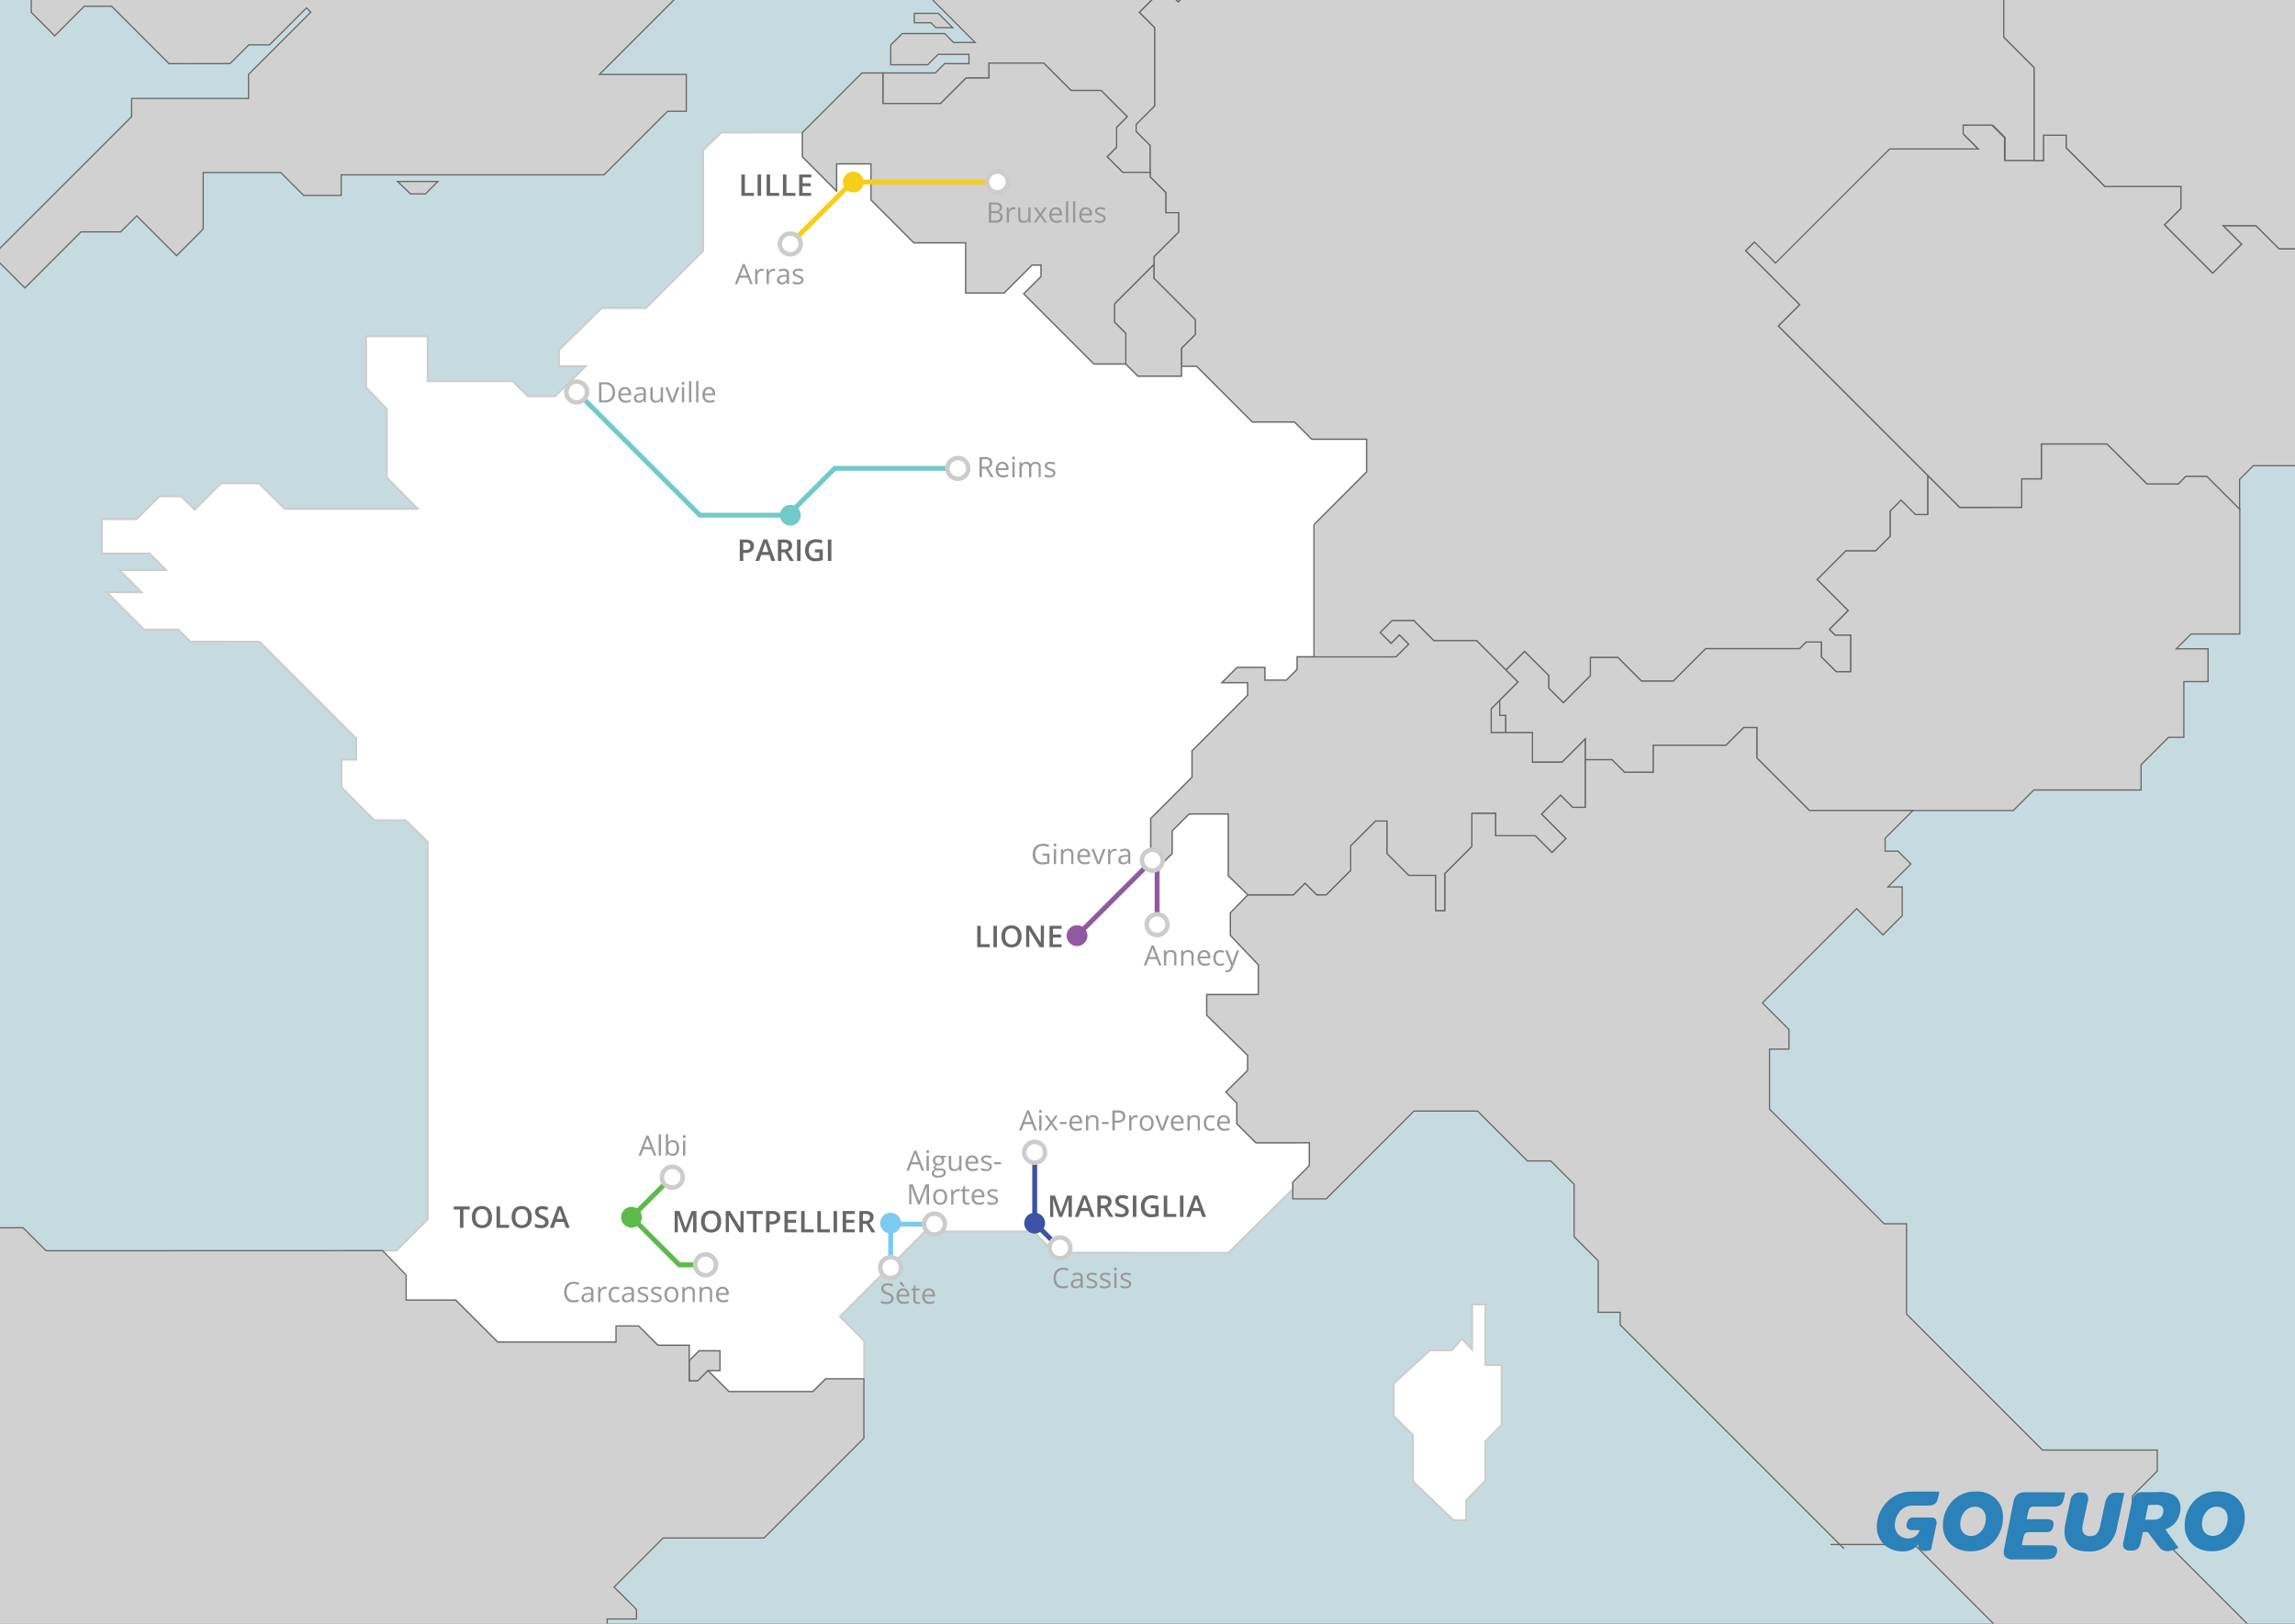 <svg xmlns="http://www.w3.org/2000/svg" xmlns:xlink="http://www.w3.org/1999/xlink" viewBox="0 0 940 665"><rect x="0" y="0" width="940" height="665" fill="#333333" stroke="none"/><defs><style>.cls-1,.cls-12,.cls-14,.cls-16,.cls-18,.cls-20,.cls-7{fill:none;}.cls-2{clip-path:url(#clip-path);}.cls-3{fill:#d1d1d1;stroke:#666667;stroke-width:0.5px;}.cls-11,.cls-12,.cls-14,.cls-16,.cls-18,.cls-20,.cls-3,.cls-6,.cls-7{stroke-miterlimit:10;}.cls-4{clip-path:url(#clip-path-2);}.cls-5{fill:#c6dbdf;}.cls-11,.cls-6{fill:#fff;stroke:#ccc;}.cls-6{stroke-width:0.77px;}.cls-7{stroke:#f7ce17;}.cls-12,.cls-14,.cls-16,.cls-18,.cls-20,.cls-7{stroke-width:2px;}.cls-8{fill:#666766;}.cls-9{fill:#999;}.cls-10{fill:#f7ce17;}.cls-11{stroke-width:1.84px;}.cls-12{stroke:#71cac9;}.cls-13{fill:#71cac9;}.cls-14{stroke:#9159a4;}.cls-15{fill:#9159a4;}.cls-16{stroke:#3c52a4;}.cls-17{fill:#3c52a4;}.cls-18{stroke:#7bcaf1;}.cls-19{fill:#7bcaf1;}.cls-20{stroke:#5cba48;}.cls-21{fill:#5cba48;}.cls-22{fill:#2b81b9;fill-rule:evenodd;}</style><clipPath id="clip-path"><rect class="cls-1" x="68.63" y="2024.72" width="501.77" height="446.7" rx="10.8" ry="10.8"/></clipPath><clipPath id="clip-path-2"><rect id="bg" class="cls-1" width="940" height="665"/></clipPath></defs><title>FR_expanded-text</title><g id="_03-Toulouse" data-name="03-Toulouse"><g id="popup"><g id="popup-2" data-name="popup"><g class="cls-2"><g id="map"><g id="map-2" data-name="map"><polygon class="cls-3" points="-23.43 1439.45 -10.52 1426.54 3.76 1426.54 29.24 1401.06 32.18 1404.01 -10.7 1446.89 -10.7 1463.45 -91.28 1463.45 -91.28 1475.95 -187.11 1571.78 -164.82 1594.06 -126.18 1555.42 -98.81 1555.42 -87.76 1544.37 -60.29 1571.84 -41.95 1553.5 -41.95 1514.53 11.5 1514.53 27.27 1530.3 53.18 1530.3 53.18 1516.13 234.28 1516.13 278.13 1472.27 291.03 1472.27 291.03 1446.89 231.2 1446.88 315.78 1362.31 315.78 1334.19 315.78 1292.62 290.7 1267.55 231.99 1267.55 212.38 1287.16 199.26 1274.04 219.34 1253.96 219.34 1232.86 173.08 1186.59 147.56 1186.59 147.56 1180.34 181.75 1180.34 191.1 1189.68 205.42 1189.68 191.33 1175.59 180.42 1164.68 180.42 1129.14 86.55 1035.27 86.55 959.73 44.11 917.29 37.73 918.5 22.18 902.95 2.34 902.95 -12.06 917.35 -22.46 917.35 -22.46 911.78 -57.56 911.78 -71.08 898.26 -66.66 893.84 -56.54 903.95 -30.62 903.95 -8.54 881.87 11.5 881.87 17.1 876.28 1.52 860.71 -26.2 860.71 64.76 769.74 64.76 698.91 -54.17 698.91 -62.17 698.91 -87.18 723.92 -102.29 723.92 -58.16 679.79 -97.05 679.79 -14.08 596.83 -14.08 571.43 -36.48 571.43 -36.48 576.98 -100.27 576.98 -112.78 589.49 -125.3 576.97 -137.53 576.97 -156.08 576.97 -156.08 622.54 -176.59 643.05 -142.77 676.88 -202.65 676.88 -202.65 747.91 -163.27 747.91 -233.4 818.03 -198.86 852.57 -156.46 810.17 -156.46 821.71 -178.12 843.37 -178.12 856.35 -188.78 867.01 -188.78 939.84 -195.54 946.6 -195.54 992.21 -181.7 992.21 -181.7 953.3 -173.66 945.26 -173.66 904.57 -157.97 888.88 -154.12 892.72 -169.7 908.3 -154.59 923.41 -142.2 911.02 -142.19 890.26 -117.72 914.74 -135 914.74 -135 943.43 -121.54 956.89 -121.54 984.86 -146.2 1009.52 -146.2 1041.07 -153.48 1041.07 -153.48 1027.65 -160 1027.65 -160 1044.16 -134.42 1069.74 -131.03 1066.34 -143.33 1054.04 -134.46 1045.17 -111.82 1067.81 -106.16 1067.81 -106.16 1039.61 -98.34 1039.61 -77.75 1060.2 -49.34 1031.79 -12.54 1031.79 -12.54 1044.14 -38.7 1044.14 -38.7 1063.49 -55.32 1077.91 -55.32 1093.53 -16.48 1132.37 -10.4 1132.37 1.01 1120.96 1.01 1184.69 -15.21 1200.91 -15.21 1229.54 -73.68 1229.54 -130.2 1286.06 -116.76 1286.06 -102.06 1271.36 -80.7 1271.36 -80.7 1321.22 -80.7 1321.24 -131.98 1372.52 -160.47 1372.52 -160.47 1404.12 -144.29 1420.3 -123.9 1399.91 -105.05 1399.91 -65.5 1439.45 -23.43 1439.45"/></g></g></g></g></g></g><g id="_00-FR-General" data-name="00-FR-General"><g id="map-3" data-name="map"><g class="cls-4"><g id="map-4" data-name="map"><rect id="bg-2" data-name="bg" class="cls-5" width="940" height="665"/><polygon class="cls-6" points="578.74 606.74 578.74 587.72 570.87 579.97 570.87 566.63 585.71 553.02 594.63 553.02 598.75 548.4 602.96 552.72 602.96 534.25 608.41 534.25 608.41 559.08 615.07 559.08 615.07 583.55 608.41 590.26 608.41 606.34 600.54 614.48 600.54 622.66 595.39 622.66 578.74 606.74"/><polyline class="cls-6" points="342.65 78.23 328.65 64.22 328.65 54.26 295.34 54.28 288 61.57 288 102.8 264.64 126.16 246.47 126.16 235.64 136.82 228.94 143.36 228.94 149.96 239.95 149.96 227.35 162.3 216.23 162.3 209.95 156.13 175.17 156.13 175.17 137.73 149.94 137.73 149.94 158.68 158.42 167.46 158.42 195.53 171.09 208.4 170.06 208.42 116.56 208.42 106.07 197.93 90.59 197.93 79.75 208.77 74.26 203.28 65.28 203.28 55.93 212.63 41.76 212.63 41.76 226.71 61.25 226.71 68.02 233.48 48.9 233.48 57.96 242.55 43.69 242.55 59.01 257.87 73.07 257.87 78.01 262.81 106.29 262.83 145.89 302.45 145.89 311.13 139.87 311.13 139.87 322.45 153.35 335.95 166.12 335.95 175.17 344.76 175.17 499.42 162.37 512.22 154.76 512.22 166.35 532.49 186.63 532.49 203.82 549.68 255.02 549.68 255.02 545.19 263.7 545.22 269.49 551 282.31 551 282.31 557.32 286.36 553.27 294.88 553.27 294.88 561.39 290.01 561.39 298.58 569.96 332.96 569.96 338.17 564.74 353.94 564.74 353.94 549.15 344.03 539.23 378.88 504.38 423.29 504.38 431.98 513.06 503.14 513.12 529.53 486.97 529.53 484.22 536.31 477.4 536.31 468.03 514.42 468.04 506.61 460.29 506.61 451.82 502.11 447.27 511.02 438.4 511.02 432.25 494.27 415.8 494.27 407.36 515.43 407.36 515.43 395.18 503.97 383.12 503.97 373.86 511.13 366.5 503.09 358.65 503.09 333.35 487.06 333.35 480.08 340.33 480.08 349.56 475.18 354.47 468.76 354.47 468.76 350.79 471.34 348.21 471.34 335.25 488.26 318.32 488.26 307.53 511.02 284.78 511.02 279.54 500.55 279.54 506.71 273.37 518.07 273.37 518.07 278.58 526.88 278.58 531.29 274.17 531.29 269.01 539.71 269.01 539.4 213.66 559.76 193.29 559.76 179.89 537.27 179.89 530.2 172.82 512.94 172.82 490.11 149.99 483.9 149.99 483.9 154.04 466.08 154.04 461.12 149.08 448.08 149.08 419.33 120.33 426.4 113.26 426.4 108.53 422.72 108.53 411.26 119.99 395.54 119.99 395.54 99.45 374.31 99.45 356.76 81.9 356.76 67.1 342.65 67.1 342.65 78.23"/><polygon class="cls-3" points="374.48 5.47 384.35 5.47 390.19 11.32 383.28 11.32 381.26 9.3 374.47 9.3 374.48 5.47"/><polygon class="cls-3" points="282.31 565.61 285.8 565.61 290.09 561.31 294.88 561.31 294.88 553.27 286.36 553.27 282.31 557.32 282.31 565.61"/><polygon class="cls-3" points="614.27 286.77 610.77 290.27 610.77 300.06 616.76 300.06 616.76 292.99 614.27 292.99 614.27 286.77 614.27 286.77"/><polygon class="cls-6" points="734.15 480.56 731.45 480.56 729.52 482.48 731.72 484.68 734.15 482.24 734.15 480.56"/><rect class="cls-6" x="731.66" y="594.82" width="0.96" height="0.96" rx="0.38" ry="0.38"/><polygon class="cls-3" points="614.27 286.77 614.27 292.99 616.76 292.99 616.76 300.06 627.67 300.06 627.67 312.17 639.82 312.17 649.28 302.71 649.28 311.15 660.24 311.15 665.45 316.36 677.16 316.36 677.16 305.27 706.93 305.27 714.21 297.99 719.58 297.99 719.58 310.46 741.09 331.97 824.61 331.97 833.02 323.56 876.95 323.56 876.95 313.24 888.2 302 894.47 302 894.47 279.17 904.39 279.17 904.39 265.73 891.39 265.73 897.45 259.67 917.39 259.67 917.39 208.5 903.91 195.02 895.3 195.02 892.15 198.17 879.38 198.17 863.02 181.81 836.12 181.81 836.12 196.09 828.05 196.09 828.05 207.77 802.66 207.82 789.55 194.7 789.55 210.7 784.62 210.7 778.69 204.77 774.16 209.3 774.16 219.63 768.23 225.56 756.06 225.56 744.24 237.37 756.95 250.08 749.25 257.78 751.64 260.17 757.99 260.17 757.99 275.09 752.11 275.09 746.07 269.06 746.07 262.94 739.76 262.94 737.08 265.62 698.63 265.62 685.37 278.89 672.33 278.89 662.65 269.21 651.38 269.21 651.38 276.74 640.33 287.79 634.41 281.87 634.41 276.7 624.45 266.74 616.8 274.39 621.73 279.32 614.27 286.77"/><polygon class="cls-3" points="338.17 564.74 332.96 569.96 298.58 569.96 289.98 561.36 285.8 565.55 282.27 565.55 282.27 551 269.49 551 261.56 543.07 252.3 543.07 252.3 549.68 203.82 549.68 186.63 532.49 166.35 532.49 166.35 522.22 156.7 512.22 149.16 512.22 18.88 512.27 9.48 502.87 -72.41 502.87 -82.45 492.82 -111.32 492.82 -111.32 512.22 -137.32 512.22 -156.6 531.6 -143.05 545.03 -143.05 598.07 -124.9 580.09 -109.12 580.09 -102.58 586.63 -111.74 595.8 -106.52 601.1 -99.53 594.2 -70.77 594.2 -70.77 588.03 -40.8 588.03 -40.8 607.42 -29.34 607.42 -29.34 615.79 -58.26 644.56 -52.26 650.72 -52.26 680.14 -61.63 689.54 -55.78 695.36 -55.78 713.2 -83.99 713.2 -83.99 719.81 -60.19 743.84 -60.19 758.6 -70.77 769.33 -70.77 783.28 -59.31 794.64 -59.31 804.88 -72.09 804.88 -80.47 813.4 -80.47 844.54 -54.1 844.54 -36.39 862.62 -36.39 883.08 -13.91 905.37 -3.58 905.37 23.11 878.92 33.95 878.92 41.62 870.99 146.08 870.99 146.08 843.92 168.56 821.63 190.97 821.63 190.97 800.83 231.24 760.56 213.52 742.84 213.52 704.4 248.69 669.22 248.69 663.1 260.68 663.1 260.68 659.16 251.52 650.01 271.61 629.92 312.95 629.92 353.83 589.04 353.83 564.74 338.17 564.74"/><polyline class="cls-3" points="497.95 -14.55 482.57 0.82 476.76 -5 466.71 5.04 472.99 11.32 472.99 37.21 472.99 43.37 465.36 51 465.36 53.81 471.13 59.58 471.13 70.58 459.83 70.58 453.45 64.2 457.34 60.3 457.34 52.13 461.69 47.78 450.97 37.06 438.7 37.05 427.5 25.85 405.09 25.85 405.09 31.95 395.69 31.95 385.26 42.38 361.61 42.38 361.61 29.89 383.06 29.89 386.88 26.07 396.87 26.07 396.87 22.25 384.23 22.25 379.97 26.51 364.84 26.51 364.84 18.43 369.54 13.73 386.88 13.73 390.55 17.4 399.43 17.4 382.18 0.15 390.15 -7.82 414.44 -32.11 414.38 -76.36 420.67 -76.36 420.67 -70.35 430.91 -70.35 447.4 -86.85 447.4 -100.53 461.12 -100.53 466.14 -105.56 484.91 -105.56 488.25 -108.89 505.68 -108.89 505.68 -101.44 513.81 -93.31 519.89 -93.31 519.89 -76.34 512.27 -68.72 512.27 -52.86 498.02 -52.86 498.02 -41.6 510.9 -41.6 510.9 -27.5 497.95 -14.55"/><polyline class="cls-3" points="472.65 105.13 482.74 95.05 482.74 87.11 477.49 87.11 477.49 78.85 471.13 72.48 471.13 59.58 465.36 53.81 465.36 51 472.99 43.37 472.99 11.32 466.71 5.04 476.76 -5 482.58 0.82 497.41 -14.01 497.95 -14.55 510.9 -27.5 510.9 -41.6 498.02 -41.6 498.02 -52.86 512.27 -52.86 512.27 -68.72 519.89 -76.34 519.89 -93.31 525.38 -98.79 523.02 -101.15 513.35 -101.15 513.35 -112.5 526.72 -125.86 546.77 -125.86 555.6 -117.04 555.6 -105.27 560.95 -105.27 566.68 -111 560.14 -117.54 564.06 -121.46 572.03 -113.5 572.03 -125.29 572.03 -138.97 583.26 -138.97 586.6 -135.62 606.77 -135.62 601.96 -140.44 590.07 -140.44 590.07 -168.38 576.77 -168.38 576.77 -174.95 586.45 -174.95 592.48 -180.98 578.12 -195.33 578.12 -209.1 579.15 -209.1 618.43 -209.1 659.72 -167.81 676.93 -167.81 676.93 -156.99 666.31 -146.36 692.5 -146.36 703.93 -157.79 719.03 -157.79 739.34 -178.11 758.82 -178.11 792.03 -144.9 786.67 -139.54 795.96 -130.26 808.23 -130.26 808.23 -83.11 800.15 -75.03 800.15 -67.5 820.71 -46.95 820.71 15.2 833.19 27.68 833.19 65.74 821.22 65.74 821.22 56.27 816.23 51.28 804.41 51.28 804.41 55.19 810.78 61.56 774.49 61.56 727.44 108.61 718.29 99.46 715.04 102.71 737.14 124.81 728.4 133.55 789.55 194.7 789.55 210.7 784.53 210.7 778.65 204.81 774.16 209.3 774.16 219.63 768.23 225.56 756.06 225.56 744.24 237.37 756.95 250.08 749.25 257.78 751.64 260.17 757.99 260.17 757.99 275.09 752.11 275.09 746.07 269.06 746.07 262.94 739.76 262.94 737.08 265.62 733.04 265.62 698.63 265.62 685.37 278.89 672.33 278.89 662.65 269.21 651.38 269.21 651.38 276.74 640.33 287.79 634.41 281.87 634.41 276.7 624.45 266.74 616.78 274.4 604.79 262.41 587.27 262.41 579.06 254.2 570.21 254.2 565.37 259.04 569.78 263.45 573.21 260.03 577.02 263.84 571.81 269.04 538.18 269.56 538.18 214.88 559.76 193.29 559.76 179.89 537.27 179.89 530.2 172.82 512.94 172.82 490.11 149.99 483.9 149.99 483.9 142.65 489.56 137 489.56 130.94 472.62 113.97 472.65 105.13"/><polyline class="cls-3" points="749.76 632.59 784.09 632.59 848.1 696.6 848.1 767.37 837.33 767.37 837.33 777.13 819.77 794.68 834.61 809.52 861.95 782.18 861.95 766.74 895.37 766.74 895.37 738.97 874.34 717.93 905.79 686.48 926.34 707.04 938.84 707.04 938.84 725.34 949.86 736.37 963.63 722.6 963.63 708.22 873.41 618 873.41 612.68 883.59 602.5 883.59 593.91 836.58 593.91 780.89 538.22 780.89 501.2 771.71 501.2 724.77 454.26 724.77 429.7 732.73 429.7 732.73 421.63 721.86 410.77 760.47 372.16 771.24 382.93 779.12 375.05 779.12 363.26 773.27 363.26 782.67 353.86 777.41 348.6 772.12 348.6 772.12 343.33 783.48 331.97 741.09 331.97 719.58 310.46 719.58 297.99 714.21 297.99 706.93 305.27 677.16 305.27 677.16 316.29 665.38 316.29 660.24 311.15 649.28 311.15 649.28 330.65 644.2 330.65 639.16 325.61 631.36 333.42 641.36 343.42 635.68 349.1 628.88 342.29 612.63 342.29 612.63 333.06 602.84 333.06 602.84 346.68 591.75 357.78 591.75 372.93 588.03 372.93 588.03 358.5 577.04 358.5 568.13 349.6 568.13 336.28 563.33 336.28 553.21 346.4 553.21 356.48 543.23 366.46 539.3 366.47 534.53 361.7 529.73 366.5 511.13 366.5 503.97 373.86 503.97 383.12 515.43 395.18 515.43 407.36 494.27 407.36 494.27 415.8 511.02 432.25 511.02 438.4 502.11 447.27 506.61 451.82 506.61 460.29 514.42 468.04 536.31 468.03 536.31 477.4 529.53 484.19 529.53 491.02 543.2 491.02 579.14 455.07 605.19 455.07 625.6 475.48 635.16 475.48 644.75 485.06 644.75 506.55 654.6 516.4 654.6 537.47 663.6 537.47 663.6 542.63 755.31 634.34"/><polygon class="cls-3" points="94.23 26.05 101.9 18.38 110.38 18.38 125.52 3.24 127.28 4.99 101.79 30.48 101.79 40.32 53.91 40.32 53.91 47.75 -3.04 104.69 10.2 117.94 33.16 94.97 49.43 94.97 55.99 88.41 72.32 104.73 83.22 93.83 83.22 70.67 114.98 70.67 124.36 80.04 139.75 80.04 139.75 71.62 247.37 71.62 273.43 45.56 281.1 45.56 281.1 30.48 245.54 30.47 295.8 -19.79 295.8 -36.5 295.8 -61.2 280.9 -76.1 246.01 -76.1 234.36 -64.45 226.56 -72.24 238.5 -84.18 238.5 -96.72 211 -124.21 195.84 -124.21 195.84 -127.92 216.16 -127.92 221.71 -122.37 230.22 -122.37 221.85 -130.75 215.37 -137.23 215.37 -158.35 159.58 -214.13 159.58 -259.02 134.36 -284.25 130.57 -283.53 121.33 -292.77 109.54 -292.77 100.98 -284.21 94.8 -284.21 94.8 -287.52 73.94 -287.52 65.91 -295.55 68.54 -298.18 74.55 -292.17 89.95 -292.17 103.07 -305.29 114.98 -305.29 118.31 -308.62 109.06 -317.87 92.58 -317.87 146.64 -371.93 146.64 -414.02 75.96 -414.02 71.2 -414.02 56.34 -399.15 47.36 -399.15 73.59 -425.38 50.48 -425.38 99.78 -474.68 99.78 -489.77 86.47 -489.77 86.47 -486.48 48.56 -486.48 41.13 -479.05 33.69 -486.48 26.42 -486.48 15.4 -486.48 15.4 -459.4 3.21 -447.22 23.31 -427.11 -12.28 -427.11 -12.28 -384.9 11.12 -384.9 -30.55 -343.23 -10.03 -322.7 15.17 -347.9 15.17 -341.04 2.3 -328.18 2.3 -320.46 -4.04 -314.12 -4.04 -270.85 -8.05 -266.83 -8.05 -239.72 0.17 -239.72 0.17 -262.84 4.95 -267.62 4.95 -291.81 14.28 -301.13 16.56 -298.85 7.3 -289.59 16.29 -280.61 23.65 -287.97 23.65 -300.3 38.19 -285.76 27.92 -285.76 27.92 -268.71 35.92 -260.71 35.92 -244.09 21.27 -229.43 21.27 -210.69 16.94 -210.69 16.94 -218.66 13.07 -218.66 13.07 -208.85 28.27 -193.65 30.29 -195.67 22.98 -202.98 28.25 -208.25 41.7 -194.8 45.06 -194.8 45.06 -211.55 49.71 -211.55 61.94 -199.32 78.83 -216.2 100.7 -216.2 100.7 -208.86 85.15 -208.86 85.15 -197.36 75.27 -188.8 75.27 -179.51 98.35 -156.43 101.97 -156.43 108.75 -163.21 108.75 -125.34 99.11 -115.7 99.11 -98.69 64.37 -98.69 30.78 -65.1 38.76 -65.1 47.5 -73.83 60.19 -73.83 60.19 -44.21 60.19 -44.19 29.72 -13.72 12.79 -13.72 12.79 5.06 22.4 14.68 34.52 2.56 45.72 2.56 69.22 26.06 94.23 26.05"/><polygon class="cls-3" points="162.83 74.33 179.35 74.33 174.29 79.4 168.12 79.4 162.83 74.33"/><polygon class="cls-3" points="821.04 65.74 821.04 56.44 815.88 51.28 804.08 51.28 804.08 54.76 810.34 61.02 773.95 61.02 727.23 107.75 718.61 99.13 715.04 102.71 737.14 124.81 728.42 133.53 802.66 207.77 828.05 207.77 828.05 196.09 836.12 196.09 836.12 181.82 863.01 181.82 879.38 198.19 892.17 198.19 895.3 195.06 903.87 195.06 917.31 208.5 917.31 196.34 922.92 190.73 943.95 190.73 955.41 179.27 962.7 179.27 962.7 169 981.34 150.36 994.07 150.36 994.07 142.97 981.7 130.6 981.7 121.33 954.58 121.33 943.36 110.1 948.08 105.38 948.08 101.88 933.48 101.88 924.03 92.43 910.52 92.43 918.1 100.01 906.27 111.84 886.55 92.12 893.27 85.4 893.27 76.33 862.06 76.33 846.28 60.56 846.28 55.38 836.96 55.38 836.96 65.74 821.22 65.74 821.04 65.74"/><path class="cls-3" d="M808.23-83.11,800.15-75v7.53l20.56,20.56V15.2l12.48,12.48V65.74H837V55.38h9.33v5.18l15.78,15.78h31.21V85.4l-6.72,6.72,19.72,19.72L918.1,100l-7.58-7.58H924l9.44,9.44h14.6v3.5l-4.73,4.73,11.22,11.22H981.7v9.27L994.07,143v7.39h4.64v5.7h8.62l12-12,12.09,12.09v13.29h13l12-12h12.85l7.46,7.46,10.4-10.4h28.47l26.66,26.66H1158l-8.77-8.77v-26.8l61-61V62.53l-21.59-21.59v-59l-7.44-7.44h-9v-9.14L1188.54-51h10.05v-91.52l-33.19-33.19h-10l-4.35,4.35H990.89l-9.08-9.08v-9.93l-6.09-6.09v-5.93l15,15,1.92-1.92-15.48-15.48h-30.6s-15.81,16.09-16.09,16.09H909.24l-24,24H843.21l-35,35Z"/><polygon class="cls-3" points="472.62 108.3 472.62 113.97 489.56 130.92 489.56 137 483.9 142.65 483.9 154.04 466.08 154.04 461.11 149.08 461.11 136.58 456.5 131.97 456.5 124.42 472.62 108.3"/><polygon class="cls-3" points="610.77 290.27 621.71 279.33 604.79 262.41 587.27 262.41 579.08 254.17 570.21 254.17 565.35 259.03 569.77 263.44 573.19 260.01 577.02 263.84 571.81 269.04 531.29 269.04 531.29 274.17 526.88 278.58 518.07 278.58 518.07 273.37 506.71 273.37 500.48 279.6 511.02 279.6 511.02 284.78 488.26 307.53 488.26 318.32 471.34 335.25 471.34 348.21 468.76 350.79 468.76 354.47 475.18 354.47 480.08 349.56 480.08 340.33 487.06 333.35 503.09 333.35 503.09 358.65 511.13 366.5 529.73 366.5 534.53 361.7 539.3 366.47 543.23 366.46 553.21 356.48 553.21 346.4 563.33 336.28 568.13 336.28 568.13 349.6 577.04 358.5 588.03 358.5 588.03 372.93 591.75 372.93 591.75 357.78 602.84 346.68 602.84 333.06 612.63 333.06 612.63 342.29 628.88 342.29 635.68 349.1 641.36 343.42 631.36 333.42 639.16 325.61 644.2 330.65 649.28 330.65 649.28 302.71 639.82 312.17 627.67 312.17 627.67 300.06 610.77 300.06 610.77 290.27"/><polygon class="cls-3" points="328.65 54.26 353.01 29.89 361.61 29.89 361.61 42.38 385.26 42.38 395.69 31.95 405.09 31.95 405.09 25.85 427.5 25.85 438.7 37.05 450.97 37.05 461.69 47.78 457.34 52.13 457.34 60.3 453.45 64.2 459.83 70.58 471.13 70.58 471.13 72.5 477.49 78.85 477.49 87.11 482.74 87.11 482.74 95.05 472.65 105.13 472.62 108.3 456.5 124.42 456.5 131.97 461.11 136.58 461.11 149.08 448.08 149.08 419.33 120.33 426.4 113.26 426.4 108.53 422.72 108.53 411.26 119.99 395.54 119.99 395.54 99.45 374.31 99.45 356.76 81.89 356.76 67.1 342.65 67.1 342.65 78.23 328.65 64.22 328.65 54.26"/></g><g id="routes"><line class="cls-7" x1="349.49" y1="74.53" x2="408.55" y2="74.53"/><line class="cls-7" x1="322.73" y1="100.9" x2="349.6" y2="74.03"/><path class="cls-8" d="M303.66,80.21V71.47h1.43V79h3.7v1.23Z"/><path class="cls-8" d="M310.3,80.21V71.47h1.43v8.75Z"/><path class="cls-8" d="M314,80.21V71.47h1.43V79h3.7v1.23Z"/><path class="cls-8" d="M320.68,80.21V71.47h1.43V79h3.7v1.23Z"/><path class="cls-8" d="M332.27,80.21h-4.95V71.47h4.95v1.21h-3.52v2.38H332v1.2h-3.3V79h3.52Z"/><path class="cls-9" d="M307.3,116.35l-1-2.61H303l-1,2.61h-1l3.25-8.25h.8l3.23,8.25ZM306,112.88l-1-2.55q-.19-.48-.38-1.19a10.71,10.71,0,0,1-.35,1.19l-1,2.55Z"/><path class="cls-9" d="M312.09,110.08a3.65,3.65,0,0,1,.74.07l-.13.87a3.18,3.18,0,0,0-.67-.08,1.64,1.64,0,0,0-1.28.61,2.22,2.22,0,0,0-.53,1.51v3.31h-.93v-6.16H310l.11,1.14h0a2.71,2.71,0,0,1,.83-.93A1.86,1.86,0,0,1,312.09,110.08Z"/><path class="cls-9" d="M316.79,110.08a3.65,3.65,0,0,1,.74.07l-.13.87a3.18,3.18,0,0,0-.67-.08,1.64,1.64,0,0,0-1.28.61,2.22,2.22,0,0,0-.53,1.51v3.31H314v-6.16h.77l.11,1.14h0a2.71,2.71,0,0,1,.83-.93A1.86,1.86,0,0,1,316.79,110.08Z"/><path class="cls-9" d="M322.46,116.35l-.19-.88h0a2.59,2.59,0,0,1-.92.78,2.8,2.8,0,0,1-1.14.21,2.06,2.06,0,0,1-1.44-.47,1.72,1.72,0,0,1-.52-1.34q0-1.87,3-2l1,0v-.38a1.56,1.56,0,0,0-.31-1.07,1.28,1.28,0,0,0-1-.35,4.06,4.06,0,0,0-1.74.47l-.29-.71a4.39,4.39,0,0,1,1-.39,4.32,4.32,0,0,1,1.09-.14,2.35,2.35,0,0,1,1.63.49,2,2,0,0,1,.53,1.57v4.2Zm-2.11-.66a1.89,1.89,0,0,0,1.37-.48,1.77,1.77,0,0,0,.5-1.34v-.56l-.93,0a3.4,3.4,0,0,0-1.6.35,1,1,0,0,0-.49,1,1,1,0,0,0,.31.77A1.27,1.27,0,0,0,320.36,115.7Z"/><path class="cls-9" d="M329.05,114.67a1.54,1.54,0,0,1-.64,1.33,3,3,0,0,1-1.8.47,3.91,3.91,0,0,1-1.91-.39v-.87a4.6,4.6,0,0,0,1,.35,4,4,0,0,0,1,.13,2.22,2.22,0,0,0,1.12-.23.8.8,0,0,0,.08-1.33,4.92,4.92,0,0,0-1.22-.6,6.6,6.6,0,0,1-1.22-.56,1.67,1.67,0,0,1-.54-.54,1.41,1.41,0,0,1-.18-.73,1.38,1.38,0,0,1,.61-1.19,2.85,2.85,0,0,1,1.68-.44,4.91,4.91,0,0,1,1.94.4l-.33.76a4.46,4.46,0,0,0-1.68-.38,1.93,1.93,0,0,0-1,.21.64.64,0,0,0-.34.57.7.7,0,0,0,.13.42,1.25,1.25,0,0,0,.41.33,9,9,0,0,0,1.08.46,4,4,0,0,1,1.48.8A1.42,1.42,0,0,1,329.05,114.67Z"/><path class="cls-9" d="M405,82.94h2.32a4.39,4.39,0,0,1,2.37.49,1.73,1.73,0,0,1,.73,1.55,1.79,1.79,0,0,1-.41,1.21,2,2,0,0,1-1.19.62v.06q1.87.32,1.87,2a2.11,2.11,0,0,1-.74,1.72,3.17,3.17,0,0,1-2.08.62H405Zm1,3.52h1.57a2.57,2.57,0,0,0,1.46-.32,1.23,1.23,0,0,0,.44-1.07,1.08,1.08,0,0,0-.49-1,3.09,3.09,0,0,0-1.57-.31H406Zm0,.81v3.07h1.71a2.44,2.44,0,0,0,1.5-.39,1.42,1.42,0,0,0,.5-1.21,1.28,1.28,0,0,0-.51-1.12,2.75,2.75,0,0,0-1.57-.36Z"/><path class="cls-9" d="M415.14,84.89a3.65,3.65,0,0,1,.74.07l-.13.87a3.18,3.18,0,0,0-.67-.08,1.64,1.64,0,0,0-1.28.61,2.22,2.22,0,0,0-.53,1.51v3.31h-.93V85h.77l.11,1.14h0a2.71,2.71,0,0,1,.83-.93A1.86,1.86,0,0,1,415.14,84.89Z"/><path class="cls-9" d="M417.91,85v4a1.61,1.61,0,0,0,.34,1.12,1.4,1.4,0,0,0,1.07.37,1.75,1.75,0,0,0,1.41-.53,2.66,2.66,0,0,0,.45-1.73V85h.93v6.16h-.77l-.13-.83h-.05a1.86,1.86,0,0,1-.8.7,2.67,2.67,0,0,1-1.16.24,2.36,2.36,0,0,1-1.68-.53A2.27,2.27,0,0,1,417,89V85Z"/><path class="cls-9" d="M425.58,88l-2.14-3h1.06l1.62,2.36L427.74,85h1.05l-2.14,3,2.25,3.15h-1.06l-1.73-2.5-1.74,2.5h-1.06Z"/><path class="cls-9" d="M432.73,91.27a2.83,2.83,0,0,1-2.16-.83,3.22,3.22,0,0,1-.79-2.31,3.57,3.57,0,0,1,.73-2.37,2.44,2.44,0,0,1,2-.88,2.32,2.32,0,0,1,1.83.76,2.92,2.92,0,0,1,.67,2v.59h-4.24a2.44,2.44,0,0,0,.55,1.65,1.9,1.9,0,0,0,1.46.56,5,5,0,0,0,2-.42v.83a4.89,4.89,0,0,1-.94.31A5.24,5.24,0,0,1,432.73,91.27Zm-.25-5.6a1.52,1.52,0,0,0-1.18.48,2.23,2.23,0,0,0-.52,1.34H434a2.05,2.05,0,0,0-.39-1.35A1.39,1.39,0,0,0,432.48,85.67Z"/><path class="cls-9" d="M437.52,91.16h-.93V82.41h.93Z"/><path class="cls-9" d="M440.43,91.16h-.93V82.41h.93Z"/><path class="cls-9" d="M445,91.27a2.83,2.83,0,0,1-2.16-.83,3.22,3.22,0,0,1-.79-2.31,3.57,3.57,0,0,1,.73-2.37,2.44,2.44,0,0,1,2-.88,2.32,2.32,0,0,1,1.83.76,2.92,2.92,0,0,1,.67,2v.59H443a2.44,2.44,0,0,0,.55,1.65,1.9,1.9,0,0,0,1.46.56,5,5,0,0,0,2-.42v.83a4.89,4.89,0,0,1-.94.31A5.24,5.24,0,0,1,445,91.27Zm-.25-5.6a1.52,1.52,0,0,0-1.18.48,2.23,2.23,0,0,0-.52,1.34h3.22a2.05,2.05,0,0,0-.39-1.35A1.39,1.39,0,0,0,444.76,85.67Z"/><path class="cls-9" d="M452.84,89.48a1.54,1.54,0,0,1-.64,1.33,3,3,0,0,1-1.8.47,3.91,3.91,0,0,1-1.91-.39V90a4.6,4.6,0,0,0,1,.35,4,4,0,0,0,1,.13,2.22,2.22,0,0,0,1.12-.23.8.8,0,0,0,.08-1.33,4.92,4.92,0,0,0-1.22-.6,6.6,6.6,0,0,1-1.22-.56,1.67,1.67,0,0,1-.54-.54,1.41,1.41,0,0,1-.18-.73,1.38,1.38,0,0,1,.61-1.19,2.85,2.85,0,0,1,1.68-.44,4.91,4.91,0,0,1,1.94.4l-.33.76a4.46,4.46,0,0,0-1.68-.38,1.93,1.93,0,0,0-1,.21.64.64,0,0,0-.34.57.7.7,0,0,0,.13.42,1.25,1.25,0,0,0,.41.33,9,9,0,0,0,1.08.46,4,4,0,0,1,1.48.8A1.42,1.42,0,0,1,452.84,89.48Z"/><circle class="cls-10" cx="349.49" cy="74.53" r="4.27" transform="translate(3.02 162.05) rotate(-26.21)"/><circle class="cls-11" cx="323.71" cy="99.92" r="4.27" transform="translate(160.62 396.86) rotate(-78.38)"/><circle class="cls-11" cx="408.55" cy="74.53" r="4.27" transform="translate(253.24 459.69) rotate(-78.38)"/><polyline class="cls-12" points="322.73 211 286.67 211 236.22 160.54"/><polyline class="cls-12" points="322.73 211 341.88 191.84 392.33 191.84"/><path class="cls-8" d="M308.79,223.63a2.55,2.55,0,0,1-.9,2.1,4,4,0,0,1-2.55.73h-.91v3.27H303V221h2.52a3.81,3.81,0,0,1,2.46.67A2.41,2.41,0,0,1,308.79,223.63Zm-4.36,1.63h.76a2.73,2.73,0,0,0,1.62-.38,1.39,1.39,0,0,0,.51-1.2,1.36,1.36,0,0,0-.46-1.12,2.27,2.27,0,0,0-1.44-.37h-1Z"/><path class="cls-8" d="M316,229.73l-.87-2.43h-3.34l-.86,2.43h-1.51l3.27-8.78h1.56l3.27,8.78Zm-1.25-3.66-.82-2.38q-.09-.24-.25-.75t-.22-.75a13.31,13.31,0,0,1-.47,1.61l-.79,2.28Z"/><path class="cls-8" d="M320.06,226.24v3.49h-1.43V221h2.47a4.06,4.06,0,0,1,2.51.63,2.28,2.28,0,0,1,.81,1.91,2.39,2.39,0,0,1-1.7,2.33l2.47,3.87h-1.63l-2.09-3.49Zm0-1.18h1a2.27,2.27,0,0,0,1.45-.37,1.35,1.35,0,0,0,.45-1.1,1.19,1.19,0,0,0-.48-1.06,2.66,2.66,0,0,0-1.46-.32h-.95Z"/><path class="cls-8" d="M326.46,229.73V221h1.43v8.75Z"/><path class="cls-8" d="M333.78,225H337v4.39a9.37,9.37,0,0,1-1.52.37,10.73,10.73,0,0,1-1.57.11,3.94,3.94,0,0,1-3.06-1.18,4.73,4.73,0,0,1-1.08-3.32,4.42,4.42,0,0,1,1.21-3.3,4.56,4.56,0,0,1,3.34-1.19,6.51,6.51,0,0,1,2.6.53l-.5,1.19a5.05,5.05,0,0,0-2.13-.49,2.87,2.87,0,0,0-2.21.88,3.4,3.4,0,0,0-.81,2.4,3.59,3.59,0,0,0,.73,2.44,2.66,2.66,0,0,0,2.11.83,6.93,6.93,0,0,0,1.48-.17v-2.25h-1.81Z"/><path class="cls-8" d="M339.09,229.73V221h1.43v8.75Z"/><path class="cls-9" d="M402.19,192v3.42h-1v-8.22h2.25a3.55,3.55,0,0,1,2.23.58,2.1,2.1,0,0,1,.72,1.74,2.18,2.18,0,0,1-1.65,2.2l2.23,3.69h-1.13l-2-3.42Zm0-.82h1.31a2.26,2.26,0,0,0,1.48-.4,1.5,1.5,0,0,0,.47-1.21,1.37,1.37,0,0,0-.48-1.17,2.6,2.6,0,0,0-1.54-.36h-1.24Z"/><path class="cls-9" d="M410.81,195.55a2.83,2.83,0,0,1-2.16-.83,3.22,3.22,0,0,1-.79-2.31,3.57,3.57,0,0,1,.73-2.37,2.44,2.44,0,0,1,2-.88,2.32,2.32,0,0,1,1.83.76,2.92,2.92,0,0,1,.67,2v.59h-4.24a2.44,2.44,0,0,0,.55,1.65,1.9,1.9,0,0,0,1.46.56,5,5,0,0,0,2-.42v.83a4.89,4.89,0,0,1-.94.31A5.24,5.24,0,0,1,410.81,195.55Zm-.25-5.6a1.52,1.52,0,0,0-1.18.48,2.23,2.23,0,0,0-.52,1.34h3.22a2.05,2.05,0,0,0-.39-1.35A1.39,1.39,0,0,0,410.56,189.94Z"/><path class="cls-9" d="M414.59,187.61a.62.62,0,0,1,.16-.47.58.58,0,0,1,.78,0,.61.61,0,0,1,.16.47.62.62,0,0,1-.16.47.57.57,0,0,1-.78,0A.63.63,0,0,1,414.59,187.61Zm1,7.83h-.93v-6.16h.93Z"/><path class="cls-9" d="M425.43,195.44v-4a1.66,1.66,0,0,0-.31-1.1,1.22,1.22,0,0,0-1-.37,1.58,1.58,0,0,0-1.29.5,2.38,2.38,0,0,0-.42,1.54v3.44h-.93v-4a1.67,1.67,0,0,0-.31-1.1,1.23,1.23,0,0,0-1-.37,1.52,1.52,0,0,0-1.28.53,2.84,2.84,0,0,0-.41,1.72v3.23h-.93v-6.16h.76l.15.84h0a1.83,1.83,0,0,1,.74-.7,2.28,2.28,0,0,1,1.08-.25,1.83,1.83,0,0,1,1.89,1h0a2,2,0,0,1,.8-.76,2.47,2.47,0,0,1,1.19-.28,2.09,2.09,0,0,1,1.57.54,2.4,2.4,0,0,1,.52,1.72v4Z"/><path class="cls-9" d="M432.26,193.75a1.54,1.54,0,0,1-.64,1.33,3,3,0,0,1-1.8.47,3.91,3.91,0,0,1-1.91-.39v-.87a4.6,4.6,0,0,0,1,.35,4,4,0,0,0,1,.13,2.22,2.22,0,0,0,1.12-.23.8.8,0,0,0,.08-1.33,4.92,4.92,0,0,0-1.22-.6,6.6,6.6,0,0,1-1.22-.56,1.67,1.67,0,0,1-.54-.54,1.41,1.41,0,0,1-.18-.73,1.38,1.38,0,0,1,.61-1.19,2.85,2.85,0,0,1,1.68-.44,4.91,4.91,0,0,1,1.94.4l-.33.76a4.46,4.46,0,0,0-1.68-.38,1.93,1.93,0,0,0-1,.21.64.64,0,0,0-.34.57.7.7,0,0,0,.13.42,1.25,1.25,0,0,0,.41.33,9,9,0,0,0,1.08.46,4,4,0,0,1,1.48.8A1.42,1.42,0,0,1,432.26,193.75Z"/><path class="cls-9" d="M251.92,160.62a4.15,4.15,0,0,1-1.1,3.11,4.37,4.37,0,0,1-3.18,1.08h-2.28v-8.22h2.52a3.69,3.69,0,0,1,4,4Zm-1,0a3.31,3.31,0,0,0-.81-2.42,3.23,3.23,0,0,0-2.4-.81h-1.39V164h1.16a3.54,3.54,0,0,0,2.57-.84A3.33,3.33,0,0,0,250.91,160.66Z"/><path class="cls-9" d="M256.22,164.92a2.83,2.83,0,0,1-2.16-.83,3.22,3.22,0,0,1-.79-2.31,3.57,3.57,0,0,1,.73-2.37,2.44,2.44,0,0,1,2-.88,2.32,2.32,0,0,1,1.83.76,2.92,2.92,0,0,1,.67,2v.59h-4.24a2.44,2.44,0,0,0,.55,1.65,1.9,1.9,0,0,0,1.46.56,5,5,0,0,0,2-.42v.83a4.89,4.89,0,0,1-.94.31A5.24,5.24,0,0,1,256.22,164.92Zm-.25-5.6a1.52,1.52,0,0,0-1.18.48,2.23,2.23,0,0,0-.52,1.34h3.22a2.05,2.05,0,0,0-.39-1.35A1.39,1.39,0,0,0,256,159.32Z"/><path class="cls-9" d="M263.86,164.81l-.19-.88h0a2.59,2.59,0,0,1-.92.78,2.8,2.8,0,0,1-1.14.21,2.06,2.06,0,0,1-1.44-.47,1.72,1.72,0,0,1-.52-1.34q0-1.87,3-2l1,0v-.38a1.56,1.56,0,0,0-.31-1.07,1.28,1.28,0,0,0-1-.35,4.06,4.06,0,0,0-1.74.47l-.29-.71a4.39,4.39,0,0,1,1-.39,4.32,4.32,0,0,1,1.09-.14A2.35,2.35,0,0,1,264,159a2,2,0,0,1,.53,1.57v4.2Zm-2.11-.66a1.89,1.89,0,0,0,1.37-.48,1.77,1.77,0,0,0,.5-1.34v-.56l-.93,0a3.4,3.4,0,0,0-1.6.35,1,1,0,0,0-.49,1,1,1,0,0,0,.31.77A1.27,1.27,0,0,0,261.75,164.15Z"/><path class="cls-9" d="M267.35,158.65v4a1.61,1.61,0,0,0,.34,1.12,1.4,1.4,0,0,0,1.07.37,1.75,1.75,0,0,0,1.41-.53,2.66,2.66,0,0,0,.45-1.73v-3.24h.93v6.16h-.77l-.13-.83h-.05a1.86,1.86,0,0,1-.8.7,2.67,2.67,0,0,1-1.16.24,2.36,2.36,0,0,1-1.68-.53,2.27,2.27,0,0,1-.56-1.71v-4Z"/><path class="cls-9" d="M274.89,164.81l-2.34-6.16h1l1.33,3.65a17.37,17.37,0,0,1,.53,1.66h0a12.54,12.54,0,0,1,.39-1.23q.33-.94,1.48-4.08h1L276,164.81Z"/><path class="cls-9" d="M279.23,157a.62.62,0,0,1,.16-.47.58.58,0,0,1,.78,0,.61.61,0,0,1,.16.47.62.62,0,0,1-.16.47.57.57,0,0,1-.78,0A.63.63,0,0,1,279.23,157Zm1,7.83h-.93v-6.16h.93Z"/><path class="cls-9" d="M283.15,164.81h-.93v-8.75h.93Z"/><path class="cls-9" d="M286.06,164.81h-.93v-8.75h.93Z"/><path class="cls-9" d="M290.64,164.92a2.83,2.83,0,0,1-2.16-.83,3.22,3.22,0,0,1-.79-2.31,3.57,3.57,0,0,1,.73-2.37,2.44,2.44,0,0,1,2-.88,2.32,2.32,0,0,1,1.83.76,2.92,2.92,0,0,1,.67,2v.59h-4.24a2.44,2.44,0,0,0,.55,1.65,1.9,1.9,0,0,0,1.46.56,5,5,0,0,0,2-.42v.83a4.89,4.89,0,0,1-.94.31A5.24,5.24,0,0,1,290.64,164.92Zm-.25-5.6a1.52,1.52,0,0,0-1.18.48,2.23,2.23,0,0,0-.52,1.34h3.22a2.05,2.05,0,0,0-.39-1.35A1.39,1.39,0,0,0,290.39,159.32Z"/><circle class="cls-13" cx="323.71" cy="210.99" r="4.27" transform="translate(-59.91 164.69) rotate(-26.21)"/><circle class="cls-11" cx="236.22" cy="160.54" r="4.27" transform="translate(-26.73 49.04) rotate(-11.22)"/><circle class="cls-11" cx="392.33" cy="191.84" r="4.27" transform="translate(125.38 537.49) rotate(-78.38)"/><path class="cls-9" d="M474.75,395.43l-1-2.61h-3.29l-1,2.61h-1l3.25-8.25h.8l3.23,8.25ZM473.43,392l-1-2.55q-.19-.48-.38-1.19a10.71,10.71,0,0,1-.35,1.19l-1,2.55Z"/><path class="cls-9" d="M480.94,395.43v-4a1.61,1.61,0,0,0-.34-1.12,1.4,1.4,0,0,0-1.07-.37,1.77,1.77,0,0,0-1.42.52,2.64,2.64,0,0,0-.45,1.73v3.23h-.93v-6.16h.76l.15.84h0a1.9,1.9,0,0,1,.8-.71,2.62,2.62,0,0,1,1.15-.25,2.34,2.34,0,0,1,1.68.54,2.29,2.29,0,0,1,.56,1.72v4Z"/><path class="cls-9" d="M488,395.43v-4a1.61,1.61,0,0,0-.34-1.12,1.4,1.4,0,0,0-1.07-.37,1.77,1.77,0,0,0-1.42.52,2.64,2.64,0,0,0-.45,1.73v3.23h-.93v-6.16h.76l.15.84h0a1.9,1.9,0,0,1,.8-.71,2.62,2.62,0,0,1,1.15-.25,2.34,2.34,0,0,1,1.68.54,2.29,2.29,0,0,1,.56,1.72v4Z"/><path class="cls-9" d="M493.46,395.54a2.83,2.83,0,0,1-2.16-.83,3.22,3.22,0,0,1-.79-2.31,3.57,3.57,0,0,1,.73-2.37,2.44,2.44,0,0,1,2-.88,2.32,2.32,0,0,1,1.83.76,2.92,2.92,0,0,1,.67,2v.59h-4.24a2.44,2.44,0,0,0,.55,1.65,1.9,1.9,0,0,0,1.46.56,5,5,0,0,0,2-.42v.83a4.89,4.89,0,0,1-.94.31A5.24,5.24,0,0,1,493.46,395.54Zm-.25-5.6a1.52,1.52,0,0,0-1.18.48,2.23,2.23,0,0,0-.52,1.34h3.22a2.05,2.05,0,0,0-.39-1.35A1.39,1.39,0,0,0,493.21,389.94Z"/><path class="cls-9" d="M499.78,395.54a2.63,2.63,0,0,1-2.07-.82,3.39,3.39,0,0,1-.73-2.33,3.49,3.49,0,0,1,.74-2.39,2.68,2.68,0,0,1,2.12-.84,4.2,4.2,0,0,1,.89.1,2.93,2.93,0,0,1,.7.22l-.29.79a4.43,4.43,0,0,0-.67-.21,3,3,0,0,0-.65-.08q-1.88,0-1.88,2.39a2.85,2.85,0,0,0,.46,1.74,1.59,1.59,0,0,0,1.36.61,4.15,4.15,0,0,0,1.58-.33v.83A3.36,3.36,0,0,1,499.78,395.54Z"/><path class="cls-9" d="M501.82,389.27h1l1.35,3.51a13.39,13.39,0,0,1,.55,1.74h0q.07-.29.31-1t1.53-4.27h1l-2.65,7a3.5,3.5,0,0,1-.92,1.48,2,2,0,0,1-1.29.44,3.77,3.77,0,0,1-.84-.1v-.75a3.26,3.26,0,0,0,.69.07,1.43,1.43,0,0,0,1.37-1.08l.34-.88Z"/><line class="cls-14" x1="473.94" y1="378.73" x2="473.94" y2="350.39"/><line class="cls-14" x1="440.6" y1="383.73" x2="473.94" y2="350.39"/><path class="cls-8" d="M400.26,387.93v-8.75h1.43v7.52h3.7v1.23Z"/><path class="cls-8" d="M406.9,387.93v-8.75h1.43v8.75Z"/><path class="cls-8" d="M418.4,383.55a4.78,4.78,0,0,1-1.07,3.32,4.49,4.49,0,0,1-6.07,0,4.81,4.81,0,0,1-1.06-3.34,4.74,4.74,0,0,1,1.07-3.33,3.94,3.94,0,0,1,3-1.16,3.85,3.85,0,0,1,3,1.18A4.78,4.78,0,0,1,418.4,383.55Zm-6.68,0a3.92,3.92,0,0,0,.65,2.45,2.65,2.65,0,0,0,3.85,0,5,5,0,0,0,0-4.9,2.27,2.27,0,0,0-1.92-.83,2.32,2.32,0,0,0-1.94.83A3.89,3.89,0,0,0,411.72,383.55Z"/><path class="cls-8" d="M427.56,387.93h-1.75l-4.3-7h0l0,.39q.08,1.11.08,2v4.55h-1.3v-8.75H422l4.29,6.93h0q0-.14,0-1t0-1.35v-4.58h1.31Z"/><path class="cls-8" d="M434.82,387.93h-4.95v-8.75h4.95v1.21H431.3v2.38h3.3V384h-3.3v2.75h3.52Z"/><path class="cls-9" d="M427,349.62h2.79v4a9,9,0,0,1-1.33.31,10.15,10.15,0,0,1-1.56.11,3.79,3.79,0,0,1-2.91-1.11,4.38,4.38,0,0,1-1-3.11,4.7,4.7,0,0,1,.51-2.25A3.48,3.48,0,0,1,425,346.1a4.79,4.79,0,0,1,2.27-.51,6.19,6.19,0,0,1,2.45.48l-.37.84a5.47,5.47,0,0,0-2.14-.47,3.07,3.07,0,0,0-2.34.89,3.47,3.47,0,0,0-.84,2.48,3.54,3.54,0,0,0,.81,2.52,3.13,3.13,0,0,0,2.39.86,7.08,7.08,0,0,0,1.67-.2v-2.53H427Z"/><path class="cls-9" d="M431.56,346.09a.62.62,0,0,1,.16-.47.58.58,0,0,1,.78,0,.61.61,0,0,1,.16.47.62.62,0,0,1-.16.47.57.57,0,0,1-.78,0A.63.63,0,0,1,431.56,346.09Zm1,7.83h-.93v-6.16h.93Z"/><path class="cls-9" d="M438.76,353.92v-4a1.61,1.61,0,0,0-.34-1.12,1.4,1.4,0,0,0-1.07-.37,1.77,1.77,0,0,0-1.42.52,2.64,2.64,0,0,0-.45,1.73v3.23h-.93v-6.16h.76l.15.84h0a1.9,1.9,0,0,1,.8-.71,2.62,2.62,0,0,1,1.15-.25,2.34,2.34,0,0,1,1.68.54,2.29,2.29,0,0,1,.56,1.72v4Z"/><path class="cls-9" d="M444.21,354a2.83,2.83,0,0,1-2.16-.83,3.22,3.22,0,0,1-.79-2.31,3.57,3.57,0,0,1,.73-2.37,2.44,2.44,0,0,1,2-.88,2.32,2.32,0,0,1,1.83.76,2.92,2.92,0,0,1,.67,2V351h-4.24a2.44,2.44,0,0,0,.55,1.65,1.9,1.9,0,0,0,1.46.56,5,5,0,0,0,2-.42v.83a4.89,4.89,0,0,1-.94.31A5.24,5.24,0,0,1,444.21,354Zm-.25-5.6a1.52,1.52,0,0,0-1.18.48,2.23,2.23,0,0,0-.52,1.34h3.22a2.05,2.05,0,0,0-.39-1.35A1.39,1.39,0,0,0,444,348.43Z"/><path class="cls-9" d="M449.42,353.92l-2.34-6.16h1l1.33,3.65a17.37,17.37,0,0,1,.53,1.66h0a12.54,12.54,0,0,1,.39-1.23q.33-.94,1.48-4.08h1l-2.34,6.16Z"/><path class="cls-9" d="M456.65,347.65a3.65,3.65,0,0,1,.74.07l-.13.87a3.18,3.18,0,0,0-.67-.08,1.64,1.64,0,0,0-1.28.61,2.22,2.22,0,0,0-.53,1.51v3.31h-.93v-6.16h.77l.11,1.14h0a2.71,2.71,0,0,1,.83-.93A1.86,1.86,0,0,1,456.65,347.65Z"/><path class="cls-9" d="M462.32,353.92l-.19-.88h0a2.59,2.59,0,0,1-.92.78A2.8,2.8,0,0,1,460,354a2.06,2.06,0,0,1-1.44-.47,1.72,1.72,0,0,1-.52-1.34q0-1.87,3-2l1,0v-.38a1.56,1.56,0,0,0-.31-1.07,1.28,1.28,0,0,0-1-.35,4.06,4.06,0,0,0-1.74.47l-.29-.71a4.39,4.39,0,0,1,1-.39,4.32,4.32,0,0,1,1.09-.14,2.35,2.35,0,0,1,1.63.49,2,2,0,0,1,.53,1.57v4.2Zm-2.11-.66a1.89,1.89,0,0,0,1.37-.48,1.77,1.77,0,0,0,.5-1.34v-.56l-.93,0a3.4,3.4,0,0,0-1.6.35,1,1,0,0,0-.49,1,1,1,0,0,0,.31.77A1.27,1.27,0,0,0,460.22,353.27Z"/><circle class="cls-11" cx="472.01" cy="352.32" r="4.27" transform="translate(31.82 743.67) rotate(-78.38)"/><circle class="cls-11" cx="473.94" cy="378.73" r="4.27" transform="translate(7.5 766.65) rotate(-78.38)"/><circle class="cls-15" cx="441.15" cy="383.18" r="4.27" transform="translate(-123.89 234.28) rotate(-26.21)"/><line class="cls-16" x1="423.8" y1="500.93" x2="423.8" y2="472.09"/><line class="cls-16" x1="423.8" y1="500.93" x2="434" y2="511.12"/><path class="cls-8" d="M433.84,498.42l-2.54-7.3h0q.1,1.63.1,3.05v4.25h-1.3v-8.75h2l2.43,7h0l2.5-7h2v8.75h-1.38v-4.32q0-.65,0-1.7t.06-1.27h0l-2.63,7.29Z"/><path class="cls-8" d="M446.79,498.42l-.87-2.43h-3.34l-.86,2.43h-1.51l3.27-8.78H445l3.27,8.78Zm-1.25-3.66-.82-2.38q-.09-.24-.25-.75t-.22-.75a13.31,13.31,0,0,1-.47,1.61l-.79,2.28Z"/><path class="cls-8" d="M450.89,494.92v3.49h-1.43v-8.75h2.47a4.06,4.06,0,0,1,2.51.63,2.28,2.28,0,0,1,.81,1.91,2.39,2.39,0,0,1-1.7,2.33l2.47,3.87H454.4l-2.09-3.49Zm0-1.18h1a2.27,2.27,0,0,0,1.45-.37,1.35,1.35,0,0,0,.45-1.1,1.19,1.19,0,0,0-.48-1.06,2.66,2.66,0,0,0-1.46-.32h-.95Z"/><path class="cls-8" d="M462.33,496a2.2,2.2,0,0,1-.84,1.83,3.67,3.67,0,0,1-2.33.66,5.55,5.55,0,0,1-2.43-.46v-1.35a6.61,6.61,0,0,0,1.27.44,5.4,5.4,0,0,0,1.25.16,2,2,0,0,0,1.25-.32,1.05,1.05,0,0,0,.4-.87,1.09,1.09,0,0,0-.37-.83,5.57,5.57,0,0,0-1.53-.81,4,4,0,0,1-1.69-1.11,2.34,2.34,0,0,1-.49-1.5,2.09,2.09,0,0,1,.78-1.72,3.23,3.23,0,0,1,2.09-.63,6.14,6.14,0,0,1,2.5.55l-.45,1.17a5.46,5.46,0,0,0-2.08-.49,1.6,1.6,0,0,0-1.05.3,1,1,0,0,0-.36.8,1.13,1.13,0,0,0,.14.58,1.47,1.47,0,0,0,.47.46,8,8,0,0,0,1.18.57,6.48,6.48,0,0,1,1.41.75,2.2,2.2,0,0,1,.66.78A2.36,2.36,0,0,1,462.33,496Z"/><path class="cls-8" d="M464,498.42v-8.75h1.43v8.75Z"/><path class="cls-8" d="M471.34,493.67h3.22v4.39a9.37,9.37,0,0,1-1.52.37,10.73,10.73,0,0,1-1.57.11,3.94,3.94,0,0,1-3.06-1.18,4.73,4.73,0,0,1-1.08-3.32,4.42,4.42,0,0,1,1.21-3.3,4.56,4.56,0,0,1,3.34-1.19,6.51,6.51,0,0,1,2.6.53l-.5,1.19a5.05,5.05,0,0,0-2.13-.49,2.87,2.87,0,0,0-2.21.88,3.4,3.4,0,0,0-.81,2.4,3.59,3.59,0,0,0,.73,2.44,2.66,2.66,0,0,0,2.11.83,6.93,6.93,0,0,0,1.48-.17V494.9h-1.81Z"/><path class="cls-8" d="M476.66,498.42v-8.75h1.43v7.52h3.7v1.23Z"/><path class="cls-8" d="M483.3,498.42v-8.75h1.43v8.75Z"/><path class="cls-8" d="M492.46,498.42l-.87-2.43h-3.34l-.86,2.43h-1.51l3.27-8.78h1.56l3.27,8.78Zm-1.25-3.66-.82-2.38q-.09-.24-.25-.75t-.22-.75a13.31,13.31,0,0,1-.47,1.61l-.79,2.28Z"/><path class="cls-9" d="M423.7,463l-1-2.61h-3.29l-1,2.61h-1l3.25-8.25h.8l3.23,8.25Zm-1.32-3.47-1-2.55q-.19-.48-.38-1.19a10.71,10.71,0,0,1-.35,1.19l-1,2.55Z"/><path class="cls-9" d="M425.6,455.21a.62.62,0,0,1,.16-.47.58.58,0,0,1,.78,0,.61.61,0,0,1,.16.47.62.62,0,0,1-.16.47.57.57,0,0,1-.78,0A.63.63,0,0,1,425.6,455.21Zm1,7.83h-.93v-6.16h.93Z"/><path class="cls-9" d="M430.08,459.89l-2.14-3H429l1.62,2.36,1.62-2.36h1.05l-2.14,3L433.4,463h-1.06l-1.73-2.5-1.74,2.5h-1.06Z"/><path class="cls-9" d="M434.11,460.38v-.85h2.76v.85Z"/><path class="cls-9" d="M440.93,463.15a2.83,2.83,0,0,1-2.16-.83A3.22,3.22,0,0,1,438,460a3.57,3.57,0,0,1,.73-2.37,2.44,2.44,0,0,1,2-.88,2.32,2.32,0,0,1,1.83.76,2.92,2.92,0,0,1,.67,2v.59H439a2.44,2.44,0,0,0,.55,1.65,1.9,1.9,0,0,0,1.46.56,5,5,0,0,0,2-.42v.83a4.89,4.89,0,0,1-.94.31A5.24,5.24,0,0,1,440.93,463.15Zm-.25-5.6a1.52,1.52,0,0,0-1.18.48,2.23,2.23,0,0,0-.52,1.34h3.22a2.05,2.05,0,0,0-.39-1.35A1.39,1.39,0,0,0,440.68,457.55Z"/><path class="cls-9" d="M449,463v-4a1.61,1.61,0,0,0-.34-1.12,1.4,1.4,0,0,0-1.07-.37,1.77,1.77,0,0,0-1.42.52,2.64,2.64,0,0,0-.45,1.73V463h-.93v-6.16h.76l.15.84h0a1.9,1.9,0,0,1,.8-.71,2.62,2.62,0,0,1,1.15-.25,2.34,2.34,0,0,1,1.68.54,2.29,2.29,0,0,1,.56,1.72v4Z"/><path class="cls-9" d="M451.33,460.38v-.85h2.76v.85Z"/><path class="cls-9" d="M460.91,457.22a2.3,2.3,0,0,1-.85,1.92,3.86,3.86,0,0,1-2.44.67h-1V463h-1v-8.22h2.13Q460.91,454.82,460.91,457.22ZM456.65,459h.86a3.2,3.2,0,0,0,1.84-.41,1.51,1.51,0,0,0,.57-1.32,1.42,1.42,0,0,0-.53-1.21,2.79,2.79,0,0,0-1.66-.4h-1.07Z"/><path class="cls-9" d="M465.3,456.77a3.65,3.65,0,0,1,.74.07l-.13.87a3.18,3.18,0,0,0-.67-.08,1.64,1.64,0,0,0-1.28.61,2.22,2.22,0,0,0-.53,1.51V463h-.93v-6.16h.77l.11,1.14h0a2.71,2.71,0,0,1,.83-.93A1.86,1.86,0,0,1,465.3,456.77Z"/><path class="cls-9" d="M472.5,460a3.4,3.4,0,0,1-.76,2.35,2.67,2.67,0,0,1-2.1.85,2.78,2.78,0,0,1-1.47-.39,2.56,2.56,0,0,1-1-1.11,3.88,3.88,0,0,1-.35-1.7,3.39,3.39,0,0,1,.75-2.35,2.67,2.67,0,0,1,2.09-.84,2.61,2.61,0,0,1,2.05.86A3.38,3.38,0,0,1,472.5,460Zm-4.69,0a2.92,2.92,0,0,0,.47,1.8,1.87,1.87,0,0,0,2.78,0,2.91,2.91,0,0,0,.48-1.8,2.86,2.86,0,0,0-.48-1.78,1.67,1.67,0,0,0-1.4-.61,1.64,1.64,0,0,0-1.38.6A2.89,2.89,0,0,0,467.81,460Z"/><path class="cls-9" d="M475.49,463l-2.34-6.16h1l1.33,3.65a17.37,17.37,0,0,1,.53,1.66h0a12.54,12.54,0,0,1,.39-1.23q.33-.94,1.48-4.08h1L476.58,463Z"/><path class="cls-9" d="M482.51,463.15a2.83,2.83,0,0,1-2.16-.83,3.22,3.22,0,0,1-.79-2.31,3.57,3.57,0,0,1,.73-2.37,2.44,2.44,0,0,1,2-.88,2.32,2.32,0,0,1,1.83.76,2.92,2.92,0,0,1,.67,2v.59h-4.24a2.44,2.44,0,0,0,.55,1.65,1.9,1.9,0,0,0,1.46.56,5,5,0,0,0,2-.42v.83a4.89,4.89,0,0,1-.94.31A5.24,5.24,0,0,1,482.51,463.15Zm-.25-5.6a1.52,1.52,0,0,0-1.18.48,2.23,2.23,0,0,0-.52,1.34h3.22a2.05,2.05,0,0,0-.39-1.35A1.39,1.39,0,0,0,482.26,457.55Z"/><path class="cls-9" d="M490.58,463v-4a1.61,1.61,0,0,0-.34-1.12,1.4,1.4,0,0,0-1.07-.37,1.77,1.77,0,0,0-1.42.52,2.64,2.64,0,0,0-.45,1.73V463h-.93v-6.16h.76l.15.84h0a1.9,1.9,0,0,1,.8-.71,2.62,2.62,0,0,1,1.15-.25,2.34,2.34,0,0,1,1.68.54,2.29,2.29,0,0,1,.56,1.72v4Z"/><path class="cls-9" d="M495.89,463.15a2.63,2.63,0,0,1-2.07-.82,3.39,3.39,0,0,1-.73-2.33,3.49,3.49,0,0,1,.74-2.39,2.68,2.68,0,0,1,2.12-.84,4.21,4.21,0,0,1,.89.1,3,3,0,0,1,.7.22l-.29.79a4.45,4.45,0,0,0-.68-.21,3,3,0,0,0-.65-.08q-1.87,0-1.88,2.39a2.84,2.84,0,0,0,.46,1.74,1.59,1.59,0,0,0,1.36.61,4.14,4.14,0,0,0,1.58-.33v.83A3.36,3.36,0,0,1,495.89,463.15Z"/><path class="cls-9" d="M501.51,463.15a2.83,2.83,0,0,1-2.16-.83,3.22,3.22,0,0,1-.79-2.31,3.57,3.57,0,0,1,.73-2.37,2.44,2.44,0,0,1,2-.88,2.32,2.32,0,0,1,1.83.76,2.92,2.92,0,0,1,.67,2v.59h-4.24a2.44,2.44,0,0,0,.55,1.65,1.9,1.9,0,0,0,1.46.56,5,5,0,0,0,2-.42v.83a4.91,4.91,0,0,1-.94.31A5.25,5.25,0,0,1,501.51,463.15Zm-.25-5.6a1.52,1.52,0,0,0-1.18.48,2.23,2.23,0,0,0-.52,1.34h3.22a2.05,2.05,0,0,0-.39-1.35A1.38,1.38,0,0,0,501.26,457.55Z"/><path class="cls-9" d="M435.41,520.09a2.69,2.69,0,0,0-2.14.9,3.64,3.64,0,0,0-.78,2.47,3.71,3.71,0,0,0,.76,2.49,2.69,2.69,0,0,0,2.16.88,7.37,7.37,0,0,0,2-.31v.84a6,6,0,0,1-2.11.32,3.57,3.57,0,0,1-2.8-1.1,4.54,4.54,0,0,1-1-3.13,4.94,4.94,0,0,1,.48-2.23,3.41,3.41,0,0,1,1.37-1.47,4.15,4.15,0,0,1,2.11-.52,5.09,5.09,0,0,1,2.26.47l-.4.82A4.35,4.35,0,0,0,435.41,520.09Z"/><path class="cls-9" d="M442.8,527.57l-.19-.88h0a2.59,2.59,0,0,1-.92.78,2.8,2.8,0,0,1-1.14.21,2.06,2.06,0,0,1-1.44-.47,1.72,1.72,0,0,1-.52-1.34q0-1.87,3-2l1,0v-.38a1.56,1.56,0,0,0-.31-1.07,1.28,1.28,0,0,0-1-.35,4.06,4.06,0,0,0-1.74.47l-.29-.71a4.39,4.39,0,0,1,1-.39,4.32,4.32,0,0,1,1.09-.14,2.35,2.35,0,0,1,1.63.49,2,2,0,0,1,.53,1.57v4.2Zm-2.11-.66a1.89,1.89,0,0,0,1.37-.48,1.77,1.77,0,0,0,.5-1.34v-.56l-.93,0a3.4,3.4,0,0,0-1.6.35,1,1,0,0,0-.49,1,1,1,0,0,0,.31.77A1.27,1.27,0,0,0,440.7,526.91Z"/><path class="cls-9" d="M449.39,525.89a1.54,1.54,0,0,1-.64,1.33,3,3,0,0,1-1.8.47,3.91,3.91,0,0,1-1.91-.39v-.87a4.6,4.6,0,0,0,1,.35,4,4,0,0,0,1,.13,2.22,2.22,0,0,0,1.12-.23.8.8,0,0,0,.08-1.33,4.92,4.92,0,0,0-1.22-.6,6.6,6.6,0,0,1-1.22-.56,1.67,1.67,0,0,1-.54-.54,1.41,1.41,0,0,1-.18-.73,1.38,1.38,0,0,1,.61-1.19,2.85,2.85,0,0,1,1.68-.44,4.91,4.91,0,0,1,1.94.4l-.33.76a4.46,4.46,0,0,0-1.68-.38,1.93,1.93,0,0,0-1,.21.64.64,0,0,0-.34.57.7.7,0,0,0,.13.42,1.25,1.25,0,0,0,.41.33,9,9,0,0,0,1.08.46,4,4,0,0,1,1.48.8A1.42,1.42,0,0,1,449.39,525.89Z"/><path class="cls-9" d="M454.88,525.89a1.54,1.54,0,0,1-.64,1.33,3,3,0,0,1-1.8.47,3.91,3.91,0,0,1-1.91-.39v-.87a4.6,4.6,0,0,0,1,.35,4,4,0,0,0,1,.13,2.22,2.22,0,0,0,1.12-.23.8.8,0,0,0,.08-1.33,4.92,4.92,0,0,0-1.22-.6,6.6,6.6,0,0,1-1.22-.56,1.67,1.67,0,0,1-.54-.54,1.41,1.41,0,0,1-.18-.73,1.38,1.38,0,0,1,.61-1.19,2.85,2.85,0,0,1,1.68-.44,4.91,4.91,0,0,1,1.94.4l-.33.76a4.46,4.46,0,0,0-1.68-.38,1.93,1.93,0,0,0-1,.21.64.64,0,0,0-.34.57.7.7,0,0,0,.13.42,1.25,1.25,0,0,0,.41.33,9,9,0,0,0,1.08.46,4,4,0,0,1,1.48.8A1.42,1.42,0,0,1,454.88,525.89Z"/><path class="cls-9" d="M456.32,519.74a.62.62,0,0,1,.16-.47.58.58,0,0,1,.78,0,.61.61,0,0,1,.16.47.62.62,0,0,1-.16.47.57.57,0,0,1-.78,0A.63.63,0,0,1,456.32,519.74Zm1,7.83h-.93v-6.16h.93Z"/><path class="cls-9" d="M463.29,525.89a1.54,1.54,0,0,1-.64,1.33,3,3,0,0,1-1.8.47,3.91,3.91,0,0,1-1.91-.39v-.87a4.6,4.6,0,0,0,1,.35,4,4,0,0,0,1,.13,2.22,2.22,0,0,0,1.12-.23.8.8,0,0,0,.08-1.33,4.92,4.92,0,0,0-1.22-.6,6.6,6.6,0,0,1-1.22-.56,1.67,1.67,0,0,1-.54-.54,1.41,1.41,0,0,1-.18-.73,1.38,1.38,0,0,1,.61-1.19,2.85,2.85,0,0,1,1.68-.44,4.91,4.91,0,0,1,1.94.4l-.33.76a4.46,4.46,0,0,0-1.68-.38,1.93,1.93,0,0,0-1,.21.64.64,0,0,0-.34.57.7.7,0,0,0,.13.42,1.25,1.25,0,0,0,.41.33,9,9,0,0,0,1.08.46,4,4,0,0,1,1.48.8A1.42,1.42,0,0,1,463.29,525.89Z"/><circle class="cls-11" cx="423.8" cy="471.97" r="4.27" transform="translate(-123.87 792) rotate(-78.38)"/><circle class="cls-11" cx="434.15" cy="511.12" r="4.27" transform="translate(-153.96 833.39) rotate(-78.38)"/><circle class="cls-17" cx="423.8" cy="500.93" r="4.27" transform="translate(-118.22 131.13) rotate(-15.46)"/><line class="cls-18" x1="364.8" y1="517.99" x2="364.8" y2="501.37"/><line class="cls-18" x1="381.42" y1="501.37" x2="364.8" y2="501.37"/><path class="cls-8" d="M280.08,504.72l-2.54-7.3h0q.1,1.63.1,3.05v4.25h-1.3V496h2l2.43,7h0l2.5-7h2v8.75h-1.38v-4.32q0-.65,0-1.7t.06-1.27h0l-2.63,7.29Z"/><path class="cls-8" d="M295.37,500.33a4.78,4.78,0,0,1-1.07,3.32,4.49,4.49,0,0,1-6.07,0,4.81,4.81,0,0,1-1.06-3.34,4.74,4.74,0,0,1,1.07-3.33,3.94,3.94,0,0,1,3-1.16,3.85,3.85,0,0,1,3,1.18A4.78,4.78,0,0,1,295.37,500.33Zm-6.68,0a3.92,3.92,0,0,0,.65,2.45,2.65,2.65,0,0,0,3.85,0,5,5,0,0,0,0-4.9,2.27,2.27,0,0,0-1.92-.83,2.32,2.32,0,0,0-1.94.83A3.89,3.89,0,0,0,288.69,500.33Z"/><path class="cls-8" d="M304.53,504.72h-1.75l-4.3-7h0l0,.39q.08,1.11.08,2v4.55h-1.3V496H299l4.29,6.93h0q0-.14,0-1t0-1.35V496h1.31Z"/><path class="cls-8" d="M309.86,504.72h-1.43V497.2h-2.57V496h6.57v1.23h-2.57Z"/><path class="cls-8" d="M319.56,498.62a2.55,2.55,0,0,1-.9,2.1,4,4,0,0,1-2.55.73h-.91v3.27h-1.43V496h2.52a3.81,3.81,0,0,1,2.46.67A2.41,2.41,0,0,1,319.56,498.62Zm-4.36,1.63H316a2.73,2.73,0,0,0,1.62-.38,1.39,1.39,0,0,0,.51-1.2,1.36,1.36,0,0,0-.46-1.12,2.27,2.27,0,0,0-1.44-.37h-1Z"/><path class="cls-8" d="M326.26,504.72h-4.95V496h4.95v1.21h-3.52v2.38H326v1.2h-3.3v2.75h3.52Z"/><path class="cls-8" d="M328.15,504.72V496h1.43v7.52h3.7v1.23Z"/><path class="cls-8" d="M334.79,504.72V496h1.43v7.52h3.7v1.23Z"/><path class="cls-8" d="M341.42,504.72V496h1.43v8.75Z"/><path class="cls-8" d="M350.11,504.72h-4.95V496h4.95v1.21h-3.52v2.38h3.3v1.2h-3.3v2.75h3.52Z"/><path class="cls-8" d="M353.43,501.22v3.49H352V496h2.47a4.06,4.06,0,0,1,2.51.63,2.27,2.27,0,0,1,.81,1.91,2.39,2.39,0,0,1-1.7,2.33l2.47,3.87h-1.63l-2.09-3.49Zm0-1.18h1a2.27,2.27,0,0,0,1.45-.37,1.35,1.35,0,0,0,.45-1.1,1.18,1.18,0,0,0-.49-1.06,2.65,2.65,0,0,0-1.46-.32h-.95Z"/><path class="cls-9" d="M366,531.77a2,2,0,0,1-.79,1.69,3.41,3.41,0,0,1-2.14.61,5.35,5.35,0,0,1-2.25-.38v-.92a5.91,5.91,0,0,0,1.1.34,5.79,5.79,0,0,0,1.18.12,2.38,2.38,0,0,0,1.44-.36,1.19,1.19,0,0,0,.48-1,1.3,1.3,0,0,0-.17-.7,1.59,1.59,0,0,0-.57-.5,8,8,0,0,0-1.22-.52,3.9,3.9,0,0,1-1.64-1,2.15,2.15,0,0,1-.49-1.47,1.82,1.82,0,0,1,.71-1.51,3,3,0,0,1,1.89-.56,5.56,5.56,0,0,1,2.25.45l-.3.83a5.1,5.1,0,0,0-2-.43,1.92,1.92,0,0,0-1.19.33,1.07,1.07,0,0,0-.43.9,1.39,1.39,0,0,0,.16.7,1.48,1.48,0,0,0,.53.5,6.58,6.58,0,0,0,1.14.5,4.53,4.53,0,0,1,1.78,1A2,2,0,0,1,366,531.77Z"/><path class="cls-9" d="M370.15,534.07a2.83,2.83,0,0,1-2.16-.83,3.22,3.22,0,0,1-.79-2.31,3.57,3.57,0,0,1,.73-2.37,2.44,2.44,0,0,1,2-.88,2.32,2.32,0,0,1,1.83.76,2.92,2.92,0,0,1,.67,2V531h-4.24a2.44,2.44,0,0,0,.55,1.65,1.9,1.9,0,0,0,1.46.56,5,5,0,0,0,2-.42v.83a4.89,4.89,0,0,1-.94.31A5.24,5.24,0,0,1,370.15,534.07Zm-.25-5.6a1.52,1.52,0,0,0-1.18.48,2.23,2.23,0,0,0-.52,1.34h3.22a2.05,2.05,0,0,0-.39-1.35A1.39,1.39,0,0,0,369.9,528.47Zm.66-1.48h-.62a8.38,8.38,0,0,1-.87-.83,6.7,6.7,0,0,1-.73-.89v-.12h1.14a8.14,8.14,0,0,0,.5.9,7.77,7.77,0,0,0,.57.81Z"/><path class="cls-9" d="M376,533.3a3,3,0,0,0,.48,0l.37-.08v.71a1.7,1.7,0,0,1-.45.12,3.37,3.37,0,0,1-.53,0q-1.79,0-1.79-1.88v-3.67h-.88v-.45l.88-.39.39-1.32H375v1.43h1.79v.73H375v3.63a1.25,1.25,0,0,0,.26.85A.92.92,0,0,0,376,533.3Z"/><path class="cls-9" d="M380.68,534.07a2.83,2.83,0,0,1-2.16-.83,3.22,3.22,0,0,1-.79-2.31,3.57,3.57,0,0,1,.73-2.37,2.44,2.44,0,0,1,2-.88,2.32,2.32,0,0,1,1.83.76,2.92,2.92,0,0,1,.67,2V531H378.7a2.44,2.44,0,0,0,.55,1.65,1.9,1.9,0,0,0,1.46.56,5,5,0,0,0,2-.42v.83a4.89,4.89,0,0,1-.94.31A5.24,5.24,0,0,1,380.68,534.07Zm-.25-5.6a1.52,1.52,0,0,0-1.18.48,2.23,2.23,0,0,0-.52,1.34h3.22a2.05,2.05,0,0,0-.39-1.35A1.39,1.39,0,0,0,380.42,528.47Z"/><path class="cls-9" d="M377.53,479.51l-1-2.61h-3.29l-1,2.61h-1l3.25-8.25h.8l3.23,8.25ZM376.2,476l-1-2.55q-.19-.48-.38-1.19a10.71,10.71,0,0,1-.35,1.19l-1,2.55Z"/><path class="cls-9" d="M379.43,471.68a.62.62,0,0,1,.16-.47.58.58,0,0,1,.78,0,.61.61,0,0,1,.16.47.62.62,0,0,1-.16.47.57.57,0,0,1-.78,0A.63.63,0,0,1,379.43,471.68Zm1,7.83h-.93v-6.16h.93Z"/><path class="cls-9" d="M387.46,473.35v.59l-1.14.13a2,2,0,0,1,.4,1.23,1.82,1.82,0,0,1-.62,1.44,2.49,2.49,0,0,1-1.7.54,2.84,2.84,0,0,1-.52,0,.92.92,0,0,0-.6.79.4.4,0,0,0,.21.37,1.51,1.51,0,0,0,.71.12h1.09a2.44,2.44,0,0,1,1.54.42,1.47,1.47,0,0,1,.54,1.23,1.75,1.75,0,0,1-.82,1.56,4.39,4.39,0,0,1-2.39.54,3.27,3.27,0,0,1-1.86-.45,1.45,1.45,0,0,1-.65-1.27,1.42,1.42,0,0,1,.36-1,1.83,1.83,0,0,1,1-.56,1,1,0,0,1-.4-.33.88.88,0,0,1-.16-.52,1,1,0,0,1,.18-.59,1.89,1.89,0,0,1,.57-.49,1.66,1.66,0,0,1-.78-.67,2,2,0,0,1-.3-1.08,2,2,0,0,1,.61-1.56,2.48,2.48,0,0,1,1.72-.55,3.13,3.13,0,0,1,.87.11Zm-4.91,7.19a.84.84,0,0,0,.42.76,2.33,2.33,0,0,0,1.21.26,3.37,3.37,0,0,0,1.74-.35,1.08,1.08,0,0,0,.56-1,.75.75,0,0,0-.31-.69,2.41,2.41,0,0,0-1.16-.19h-1.12a1.47,1.47,0,0,0-1,.3A1.08,1.08,0,0,0,382.55,480.54Zm.51-5.22a1.25,1.25,0,0,0,.37,1,1.46,1.46,0,0,0,1,.33,1.19,1.19,0,0,0,1.37-1.33,1.22,1.22,0,0,0-1.38-1.39,1.37,1.37,0,0,0-1,.35A1.43,1.43,0,0,0,383.05,475.32Z"/><path class="cls-9" d="M389.6,473.35v4a1.61,1.61,0,0,0,.34,1.12,1.4,1.4,0,0,0,1.07.37,1.75,1.75,0,0,0,1.41-.53,2.66,2.66,0,0,0,.45-1.73v-3.24h.93v6.16H393l-.13-.83h-.05a1.86,1.86,0,0,1-.8.7,2.67,2.67,0,0,1-1.16.24,2.36,2.36,0,0,1-1.68-.53,2.27,2.27,0,0,1-.56-1.71v-4Z"/><path class="cls-9" d="M398.39,479.62a2.83,2.83,0,0,1-2.16-.83,3.22,3.22,0,0,1-.79-2.31,3.57,3.57,0,0,1,.73-2.37,2.44,2.44,0,0,1,2-.88A2.32,2.32,0,0,1,400,474a2.92,2.92,0,0,1,.67,2v.59h-4.24a2.44,2.44,0,0,0,.55,1.65,1.9,1.9,0,0,0,1.46.56,5,5,0,0,0,2-.42v.83a4.89,4.89,0,0,1-.94.31A5.24,5.24,0,0,1,398.39,479.62Zm-.25-5.6a1.52,1.52,0,0,0-1.18.48,2.23,2.23,0,0,0-.52,1.34h3.22a2.05,2.05,0,0,0-.39-1.35A1.39,1.39,0,0,0,398.14,474Z"/><path class="cls-9" d="M406.22,477.83a1.54,1.54,0,0,1-.64,1.33,3,3,0,0,1-1.8.47,3.91,3.91,0,0,1-1.91-.39v-.87a4.6,4.6,0,0,0,1,.35,4,4,0,0,0,1,.13,2.22,2.22,0,0,0,1.12-.23.8.8,0,0,0,.08-1.33,4.92,4.92,0,0,0-1.22-.6,6.6,6.6,0,0,1-1.22-.56,1.67,1.67,0,0,1-.54-.54,1.41,1.41,0,0,1-.18-.73,1.38,1.38,0,0,1,.61-1.19,2.85,2.85,0,0,1,1.68-.44,4.91,4.91,0,0,1,1.94.4l-.33.76a4.46,4.46,0,0,0-1.68-.38,1.93,1.93,0,0,0-1,.21.64.64,0,0,0-.34.57.7.7,0,0,0,.13.42,1.25,1.25,0,0,0,.41.33,9,9,0,0,0,1.08.46,4,4,0,0,1,1.48.8A1.42,1.42,0,0,1,406.22,477.83Z"/><path class="cls-9" d="M407.22,476.85V476H410v.85Z"/><path class="cls-9" d="M376,493.32,373.21,486h0q.08.87.08,2.06v5.23h-.88V485.1h1.44l2.6,6.78h0l2.63-6.78h1.43v8.22h-1V488q0-.91.08-2h0l-2.81,7.27Z"/><path class="cls-9" d="M387.93,490.23a3.4,3.4,0,0,1-.76,2.35,2.67,2.67,0,0,1-2.1.85,2.78,2.78,0,0,1-1.47-.39,2.56,2.56,0,0,1-1-1.11,3.88,3.88,0,0,1-.35-1.7,3.39,3.39,0,0,1,.75-2.35,2.67,2.67,0,0,1,2.09-.84,2.61,2.61,0,0,1,2.05.86A3.38,3.38,0,0,1,387.93,490.23Zm-4.69,0a2.92,2.92,0,0,0,.47,1.8,1.87,1.87,0,0,0,2.78,0,2.91,2.91,0,0,0,.48-1.8,2.86,2.86,0,0,0-.48-1.78,1.67,1.67,0,0,0-1.4-.61,1.64,1.64,0,0,0-1.38.6A2.89,2.89,0,0,0,383.24,490.23Z"/><path class="cls-9" d="M392.38,487a3.65,3.65,0,0,1,.74.07L393,488a3.18,3.18,0,0,0-.67-.08,1.64,1.64,0,0,0-1.28.61,2.22,2.22,0,0,0-.53,1.51v3.31h-.93v-6.16h.77l.11,1.14h0a2.71,2.71,0,0,1,.83-.93A1.86,1.86,0,0,1,392.38,487Z"/><path class="cls-9" d="M396.25,492.66a3,3,0,0,0,.48,0l.37-.08v.71a1.7,1.7,0,0,1-.45.12,3.37,3.37,0,0,1-.53,0q-1.79,0-1.79-1.88v-3.67h-.88v-.45l.88-.39.39-1.32h.54v1.43h1.79v.73h-1.79v3.63a1.25,1.25,0,0,0,.26.85A.92.92,0,0,0,396.25,492.66Z"/><path class="cls-9" d="M400.93,493.43a2.83,2.83,0,0,1-2.16-.83,3.22,3.22,0,0,1-.79-2.31,3.57,3.57,0,0,1,.73-2.37,2.44,2.44,0,0,1,2-.88,2.32,2.32,0,0,1,1.83.76,2.92,2.92,0,0,1,.67,2v.59H399a2.44,2.44,0,0,0,.55,1.65,1.9,1.9,0,0,0,1.46.56,5,5,0,0,0,2-.42V493a4.89,4.89,0,0,1-.94.31A5.24,5.24,0,0,1,400.93,493.43Zm-.25-5.6a1.52,1.52,0,0,0-1.18.48,2.23,2.23,0,0,0-.52,1.34h3.22a2.05,2.05,0,0,0-.39-1.35A1.39,1.39,0,0,0,400.68,487.83Z"/><path class="cls-9" d="M408.76,491.64a1.54,1.54,0,0,1-.64,1.33,3,3,0,0,1-1.8.47,3.91,3.91,0,0,1-1.91-.39v-.87a4.6,4.6,0,0,0,1,.35,4,4,0,0,0,1,.13,2.22,2.22,0,0,0,1.12-.23.8.8,0,0,0,.08-1.33,4.92,4.92,0,0,0-1.22-.6,6.6,6.6,0,0,1-1.22-.56,1.67,1.67,0,0,1-.54-.54,1.41,1.41,0,0,1-.18-.73,1.38,1.38,0,0,1,.61-1.19,2.85,2.85,0,0,1,1.68-.44,4.91,4.91,0,0,1,1.94.4l-.33.76a4.46,4.46,0,0,0-1.68-.38,1.93,1.93,0,0,0-1,.21.64.64,0,0,0-.34.57.7.7,0,0,0,.13.42,1.25,1.25,0,0,0,.41.33,9,9,0,0,0,1.08.46,4,4,0,0,1,1.48.8A1.42,1.42,0,0,1,408.76,491.64Z"/><circle class="cls-19" cx="364.8" cy="500.93" r="4.27" transform="translate(-120.35 115.4) rotate(-15.46)"/><circle class="cls-11" cx="382.76" cy="501.37" r="4.27" transform="translate(-185.44 775.28) rotate(-78.38)"/><circle class="cls-11" cx="364.8" cy="519.19" r="4.27" transform="translate(-217.23 771.92) rotate(-78.38)"/><path class="cls-9" d="M235,525.81a2.69,2.69,0,0,0-2.14.9,3.64,3.64,0,0,0-.78,2.47,3.71,3.71,0,0,0,.76,2.49,2.69,2.69,0,0,0,2.16.88,7.37,7.37,0,0,0,2-.31v.84a6,6,0,0,1-2.11.32,3.57,3.57,0,0,1-2.8-1.1,4.54,4.54,0,0,1-1-3.13,4.94,4.94,0,0,1,.48-2.23,3.41,3.41,0,0,1,1.37-1.47A4.15,4.15,0,0,1,235,525a5.09,5.09,0,0,1,2.26.47l-.4.82A4.35,4.35,0,0,0,235,525.81Z"/><path class="cls-9" d="M242.36,533.29l-.19-.88h0a2.59,2.59,0,0,1-.92.78,2.8,2.8,0,0,1-1.14.21,2.06,2.06,0,0,1-1.44-.47,1.72,1.72,0,0,1-.52-1.34q0-1.87,3-2l1,0v-.38a1.56,1.56,0,0,0-.31-1.07,1.28,1.28,0,0,0-1-.35,4.06,4.06,0,0,0-1.74.47l-.29-.71a4.39,4.39,0,0,1,1-.39,4.32,4.32,0,0,1,1.09-.14,2.35,2.35,0,0,1,1.63.49,2,2,0,0,1,.53,1.57v4.2Zm-2.11-.66a1.89,1.89,0,0,0,1.37-.48,1.77,1.77,0,0,0,.5-1.34v-.56l-.93,0a3.4,3.4,0,0,0-1.6.35,1,1,0,0,0-.49,1,1,1,0,0,0,.31.77A1.27,1.27,0,0,0,240.25,532.63Z"/><path class="cls-9" d="M247.78,527a3.65,3.65,0,0,1,.74.07l-.13.87a3.18,3.18,0,0,0-.67-.08,1.64,1.64,0,0,0-1.28.61,2.22,2.22,0,0,0-.53,1.51v3.31H245v-6.16h.77l.11,1.14h0a2.71,2.71,0,0,1,.83-.93A1.86,1.86,0,0,1,247.78,527Z"/><path class="cls-9" d="M252.13,533.4a2.63,2.63,0,0,1-2.07-.82,3.39,3.39,0,0,1-.73-2.33,3.49,3.49,0,0,1,.74-2.39,2.68,2.68,0,0,1,2.12-.84,4.2,4.2,0,0,1,.89.1,2.93,2.93,0,0,1,.7.22l-.29.79a4.43,4.43,0,0,0-.67-.21,3,3,0,0,0-.65-.08q-1.88,0-1.88,2.39a2.85,2.85,0,0,0,.46,1.74,1.59,1.59,0,0,0,1.36.61,4.15,4.15,0,0,0,1.58-.33v.83A3.36,3.36,0,0,1,252.13,533.4Z"/><path class="cls-9" d="M258.94,533.29l-.19-.88h0a2.59,2.59,0,0,1-.92.78,2.8,2.8,0,0,1-1.14.21,2.06,2.06,0,0,1-1.44-.47,1.72,1.72,0,0,1-.52-1.34q0-1.87,3-2l1,0v-.38a1.56,1.56,0,0,0-.31-1.07,1.28,1.28,0,0,0-1-.35,4.06,4.06,0,0,0-1.74.47l-.29-.71a4.39,4.39,0,0,1,1-.39,4.32,4.32,0,0,1,1.09-.14,2.35,2.35,0,0,1,1.63.49,2,2,0,0,1,.53,1.57v4.2Zm-2.11-.66a1.89,1.89,0,0,0,1.37-.48,1.77,1.77,0,0,0,.5-1.34v-.56l-.93,0a3.4,3.4,0,0,0-1.6.35,1,1,0,0,0-.49,1,1,1,0,0,0,.31.77A1.27,1.27,0,0,0,256.83,532.63Z"/><path class="cls-9" d="M265.53,531.61a1.54,1.54,0,0,1-.64,1.33,3,3,0,0,1-1.8.47,3.91,3.91,0,0,1-1.91-.39v-.87a4.6,4.6,0,0,0,1,.35,4,4,0,0,0,1,.13,2.22,2.22,0,0,0,1.12-.23.8.8,0,0,0,.08-1.33,4.92,4.92,0,0,0-1.22-.6,6.6,6.6,0,0,1-1.22-.56,1.67,1.67,0,0,1-.54-.54,1.41,1.41,0,0,1-.18-.73,1.38,1.38,0,0,1,.61-1.19,2.85,2.85,0,0,1,1.68-.44,4.91,4.91,0,0,1,1.94.4l-.33.76a4.46,4.46,0,0,0-1.68-.38,1.93,1.93,0,0,0-1,.21.64.64,0,0,0-.34.57.7.7,0,0,0,.13.42,1.25,1.25,0,0,0,.41.33,9,9,0,0,0,1.08.46,4,4,0,0,1,1.48.8A1.42,1.42,0,0,1,265.53,531.61Z"/><path class="cls-9" d="M271,531.61a1.54,1.54,0,0,1-.64,1.33,3,3,0,0,1-1.8.47,3.91,3.91,0,0,1-1.91-.39v-.87a4.6,4.6,0,0,0,1,.35,4,4,0,0,0,1,.13,2.22,2.22,0,0,0,1.12-.23.8.8,0,0,0,.08-1.33,4.92,4.92,0,0,0-1.22-.6,6.6,6.6,0,0,1-1.22-.56,1.67,1.67,0,0,1-.54-.54,1.41,1.41,0,0,1-.18-.73,1.38,1.38,0,0,1,.61-1.19,2.85,2.85,0,0,1,1.68-.44,4.91,4.91,0,0,1,1.94.4l-.33.76a4.46,4.46,0,0,0-1.68-.38,1.93,1.93,0,0,0-1,.21.64.64,0,0,0-.34.57.7.7,0,0,0,.13.42,1.25,1.25,0,0,0,.41.33,9,9,0,0,0,1.08.46,4,4,0,0,1,1.48.8A1.42,1.42,0,0,1,271,531.61Z"/><path class="cls-9" d="M277.85,530.2a3.4,3.4,0,0,1-.76,2.35,2.67,2.67,0,0,1-2.1.85,2.78,2.78,0,0,1-1.47-.39,2.56,2.56,0,0,1-1-1.11,3.88,3.88,0,0,1-.35-1.7,3.39,3.39,0,0,1,.75-2.35A2.67,2.67,0,0,1,275,527a2.61,2.61,0,0,1,2.05.86A3.38,3.38,0,0,1,277.85,530.2Zm-4.69,0a2.92,2.92,0,0,0,.47,1.8,1.87,1.87,0,0,0,2.78,0,2.91,2.91,0,0,0,.48-1.8,2.86,2.86,0,0,0-.48-1.78,1.67,1.67,0,0,0-1.4-.61,1.64,1.64,0,0,0-1.38.6A2.89,2.89,0,0,0,273.16,530.2Z"/><path class="cls-9" d="M283.7,533.29v-4a1.61,1.61,0,0,0-.34-1.12,1.4,1.4,0,0,0-1.07-.37,1.77,1.77,0,0,0-1.42.52,2.64,2.64,0,0,0-.45,1.73v3.23h-.93v-6.16h.76l.15.84h0a1.9,1.9,0,0,1,.8-.71,2.62,2.62,0,0,1,1.15-.25,2.34,2.34,0,0,1,1.68.54,2.29,2.29,0,0,1,.56,1.72v4Z"/><path class="cls-9" d="M290.77,533.29v-4a1.61,1.61,0,0,0-.34-1.12,1.4,1.4,0,0,0-1.07-.37,1.77,1.77,0,0,0-1.42.52,2.64,2.64,0,0,0-.45,1.73v3.23h-.93v-6.16h.76l.15.84h0a1.9,1.9,0,0,1,.8-.71,2.62,2.62,0,0,1,1.15-.25,2.34,2.34,0,0,1,1.68.54,2.29,2.29,0,0,1,.56,1.72v4Z"/><path class="cls-9" d="M296.22,533.4a2.83,2.83,0,0,1-2.16-.83,3.22,3.22,0,0,1-.79-2.31,3.57,3.57,0,0,1,.73-2.37,2.44,2.44,0,0,1,2-.88,2.32,2.32,0,0,1,1.83.76,2.92,2.92,0,0,1,.67,2v.59h-4.24a2.44,2.44,0,0,0,.55,1.65,1.9,1.9,0,0,0,1.46.56,5,5,0,0,0,2-.42V533a4.89,4.89,0,0,1-.94.31A5.24,5.24,0,0,1,296.22,533.4Zm-.25-5.6a1.52,1.52,0,0,0-1.18.48,2.23,2.23,0,0,0-.52,1.34h3.22a2.05,2.05,0,0,0-.39-1.35A1.39,1.39,0,0,0,296,527.8Z"/><path class="cls-9" d="M267.83,473.3l-1-2.61h-3.29l-1,2.61h-1l3.25-8.25h.8l3.23,8.25Zm-1.32-3.47-1-2.55q-.19-.48-.38-1.19a10.71,10.71,0,0,1-.35,1.19l-1,2.55Z"/><path class="cls-9" d="M270.74,473.3h-.93v-8.75h.93Z"/><path class="cls-9" d="M275.59,467a2.29,2.29,0,0,1,1.89.83,4.44,4.44,0,0,1,0,4.7,2.28,2.28,0,0,1-1.88.84,2.67,2.67,0,0,1-1.1-.22,2.07,2.07,0,0,1-.83-.68h-.07l-.2.79h-.67v-8.75h.93v2.12q0,.71,0,1.28h0A2.21,2.21,0,0,1,275.59,467Zm-.13.78a1.63,1.63,0,0,0-1.38.55,4.23,4.23,0,0,0,0,3.7,1.65,1.65,0,0,0,1.39.56,1.44,1.44,0,0,0,1.28-.63,3.22,3.22,0,0,0,.42-1.8,3.09,3.09,0,0,0-.42-1.79A1.49,1.49,0,0,0,275.45,467.82Z"/><path class="cls-9" d="M279.69,465.47a.62.62,0,0,1,.16-.47.58.58,0,0,1,.78,0,.61.61,0,0,1,.16.47.62.62,0,0,1-.16.47.57.57,0,0,1-.78,0A.63.63,0,0,1,279.69,465.47Zm1,7.83h-.93v-6.16h.93Z"/><line class="cls-20" x1="258.69" y1="498.52" x2="275.39" y2="481.81"/><polyline class="cls-20" points="289.02 518.06 278.24 518.06 258.69 498.52"/><path class="cls-8" d="M189.82,502.88h-1.43v-7.52h-2.57v-1.23h6.57v1.23h-2.57Z"/><path class="cls-8" d="M201.5,498.5a4.78,4.78,0,0,1-1.07,3.32,4.49,4.49,0,0,1-6.07,0,4.81,4.81,0,0,1-1.06-3.34,4.74,4.74,0,0,1,1.07-3.33,3.94,3.94,0,0,1,3-1.16,3.85,3.85,0,0,1,3,1.18A4.78,4.78,0,0,1,201.5,498.5Zm-6.68,0a3.92,3.92,0,0,0,.65,2.45,2.65,2.65,0,0,0,3.85,0,5,5,0,0,0,0-4.9,2.27,2.27,0,0,0-1.92-.83,2.32,2.32,0,0,0-1.94.83A3.89,3.89,0,0,0,194.82,498.5Z"/><path class="cls-8" d="M203.38,502.88v-8.75h1.43v7.52h3.7v1.23Z"/><path class="cls-8" d="M217.78,498.5a4.78,4.78,0,0,1-1.07,3.32,4.49,4.49,0,0,1-6.07,0,4.81,4.81,0,0,1-1.06-3.34,4.74,4.74,0,0,1,1.07-3.33,3.94,3.94,0,0,1,3-1.16,3.85,3.85,0,0,1,3,1.18A4.78,4.78,0,0,1,217.78,498.5Zm-6.68,0a3.92,3.92,0,0,0,.65,2.45,2.65,2.65,0,0,0,3.85,0,5,5,0,0,0,0-4.9,2.27,2.27,0,0,0-1.92-.83,2.32,2.32,0,0,0-1.94.83A3.89,3.89,0,0,0,211.11,498.5Z"/><path class="cls-8" d="M224.7,500.51a2.2,2.2,0,0,1-.84,1.83,3.67,3.67,0,0,1-2.33.66,5.55,5.55,0,0,1-2.43-.46v-1.35a6.61,6.61,0,0,0,1.27.44,5.4,5.4,0,0,0,1.25.16,2,2,0,0,0,1.25-.32,1.05,1.05,0,0,0,.4-.87,1.09,1.09,0,0,0-.37-.83,5.57,5.57,0,0,0-1.53-.81,4,4,0,0,1-1.69-1.11,2.34,2.34,0,0,1-.49-1.5,2.09,2.09,0,0,1,.78-1.72,3.23,3.23,0,0,1,2.09-.63,6.14,6.14,0,0,1,2.5.55l-.45,1.17a5.46,5.46,0,0,0-2.08-.49,1.6,1.6,0,0,0-1.05.3,1,1,0,0,0-.36.8,1.13,1.13,0,0,0,.14.58,1.47,1.47,0,0,0,.47.46,8,8,0,0,0,1.18.57,6.48,6.48,0,0,1,1.41.75,2.2,2.2,0,0,1,.66.78A2.36,2.36,0,0,1,224.7,500.51Z"/><path class="cls-8" d="M231.82,502.88l-.87-2.43H227.6l-.86,2.43h-1.51l3.27-8.78h1.56l3.27,8.78Zm-1.25-3.66-.82-2.38q-.09-.24-.25-.75t-.22-.75a13.31,13.31,0,0,1-.47,1.61l-.79,2.28Z"/><circle class="cls-21" cx="258.69" cy="498.52" r="4.27" transform="translate(-123.55 87.02) rotate(-15.46)"/><circle class="cls-11" cx="289.02" cy="518.06" r="4.27" transform="translate(-276.64 696.79) rotate(-78.38)"/><circle class="cls-11" cx="275.39" cy="482.17" r="4.27" transform="translate(-252.38 654.78) rotate(-78.38)"/></g></g></g><g id="brand"><path class="cls-22" d="M809.25,610.88a12.85,12.85,0,0,0-9.91,4.26,14.52,14.52,0,0,0-3.54,9.7,10.36,10.36,0,0,0,2.87,7.35,11.57,11.57,0,0,0,8.49,3.16,12.54,12.54,0,0,0,9.8-4.28,14.78,14.78,0,0,0,3.43-9.72,10.46,10.46,0,0,0-2.76-7.33,11.27,11.27,0,0,0-8.38-3.15m-1.9,18.21c-2.67,0-4.47-1.91-4.47-4.76,0-4,2.62-7.22,6-7.22,2.69,0,4.5,1.91,4.5,4.76,0,4-2.64,7.22-6,7.22"/><path class="cls-22" d="M884.3,611.11l-6.67.06a4,4,0,0,0-4.36,3.54l-3.59,17a2.9,2.9,0,0,0,.39,2.48,2.68,2.68,0,0,0,2.18.87h1c2,0,3.07-1,3.56-3.32l.88-4.18,0-.09h2l0,0,4.51,6a4.33,4.33,0,0,0,3.58,1.85,10.73,10.73,0,0,0,4.54-1.42c-.31-.41-1.48-2-2.63-3.59-2.74-3.76-2.71-3.84-2.69-3.92l0-.05.05,0a9.08,9.08,0,0,0,6-8,6.38,6.38,0,0,0-1.49-5c-1.43-1.52-3.87-2.29-7.26-2.29m1.7,8.37c-.27,2-1.62,3-4,3h-3.36l0-.13,1.21-5.79,0-.08H880l3.21-.09a3,3,0,0,1,2.35.8,2.77,2.77,0,0,1,.47,2.29"/><path class="cls-22" d="M916.65,614a11.27,11.27,0,0,0-8.38-3.15,12.86,12.86,0,0,0-9.91,4.26,14.52,14.52,0,0,0-3.53,9.7,10.51,10.51,0,0,0,2.76,7.35,11.24,11.24,0,0,0,8.37,3.16,12.83,12.83,0,0,0,9.91-4.28,14.58,14.58,0,0,0,3.54-9.71,10.46,10.46,0,0,0-2.76-7.33m-10.28,15.06c-2.67,0-4.47-1.91-4.47-4.76,0-4,2.62-7.22,6-7.22,2.69,0,4.51,1.91,4.51,4.76,0,4-2.64,7.22-6,7.22"/><path class="cls-22" d="M866.23,611.36c-1.86,0-3.41,1.61-4,4.1L860.2,625c-.57,2.79-1.85,4.15-3.92,4.15a3.35,3.35,0,0,1-2.75-1c-.66-.82-.81-2.11-.43-3.85l2-9.22a3.59,3.59,0,0,0-.32-3,2.81,2.81,0,0,0-2.31-.81H852a3.73,3.73,0,0,0-4,3.25l-2,9.31c-.81,3.75-.42,6.65,1.17,8.61s4.4,3,8.33,3a11.46,11.46,0,0,0,7.62-2.46,13.19,13.19,0,0,0,4-7.53l3-14Z"/><path class="cls-22" d="M829.33,611.2c-2.65,0-4.13,1.27-4.65,4l-3.79,19c-.36,1.74-.26,2.6.42,3.43a4.4,4.4,0,0,0,3.37,1.07h12.43c2.31,0,3.67-.3,4.28-.94a3.72,3.72,0,0,0,1.18-2.85c0-1.32-1-2-2.87-2H828.09s.43-2.1.66-3.19c.37-1.74,1-2.19,2.36-2.19h6.49c1.78,0,2.27-.36,2.65-.76a4.06,4.06,0,0,0,.87-2.66c0-1.19-.94-1.87-2.59-1.87h-8.39l0-.13s.57-2.62.64-2.92c.29-1.27.72-2.11,1.9-2.11h8.59c2.06,0,3.25-.72,3.76-2.28a23.37,23.37,0,0,0,.82-3.58Z"/><path class="cls-22" d="M782.86,610.91a14,14,0,0,0-10.08,4.37,14.4,14.4,0,0,0-4.05,9.87,10,10,0,0,0,3,7.48,10.82,10.82,0,0,0,7.61,2.75,7.56,7.56,0,0,0,6.15-2.6l.19-.22v.29c0,1.59.92,2.39,2.73,2.39a9.14,9.14,0,0,0,2.49-.41l2.15-10.1a3,3,0,0,0-.26-2.54,2.27,2.27,0,0,0-1.87-.66h-6.78a3,3,0,0,0-2.34.7,4.52,4.52,0,0,0-.92,2.67c0,1.11.94,1.8,2.46,1.8h2.83l0,.14a4.21,4.21,0,0,1-1.61,2.32,5,5,0,0,1-3,.94,5.55,5.55,0,0,1-4-1.61,5.31,5.31,0,0,1-1.46-3.89,8.64,8.64,0,0,1,2-5.46,6.62,6.62,0,0,1,5-2.49h6.62c2.69,0,3.43-1.17,3.78-2.19a21.18,21.18,0,0,0,.82-3.53H782.86Z"/></g></g></svg>